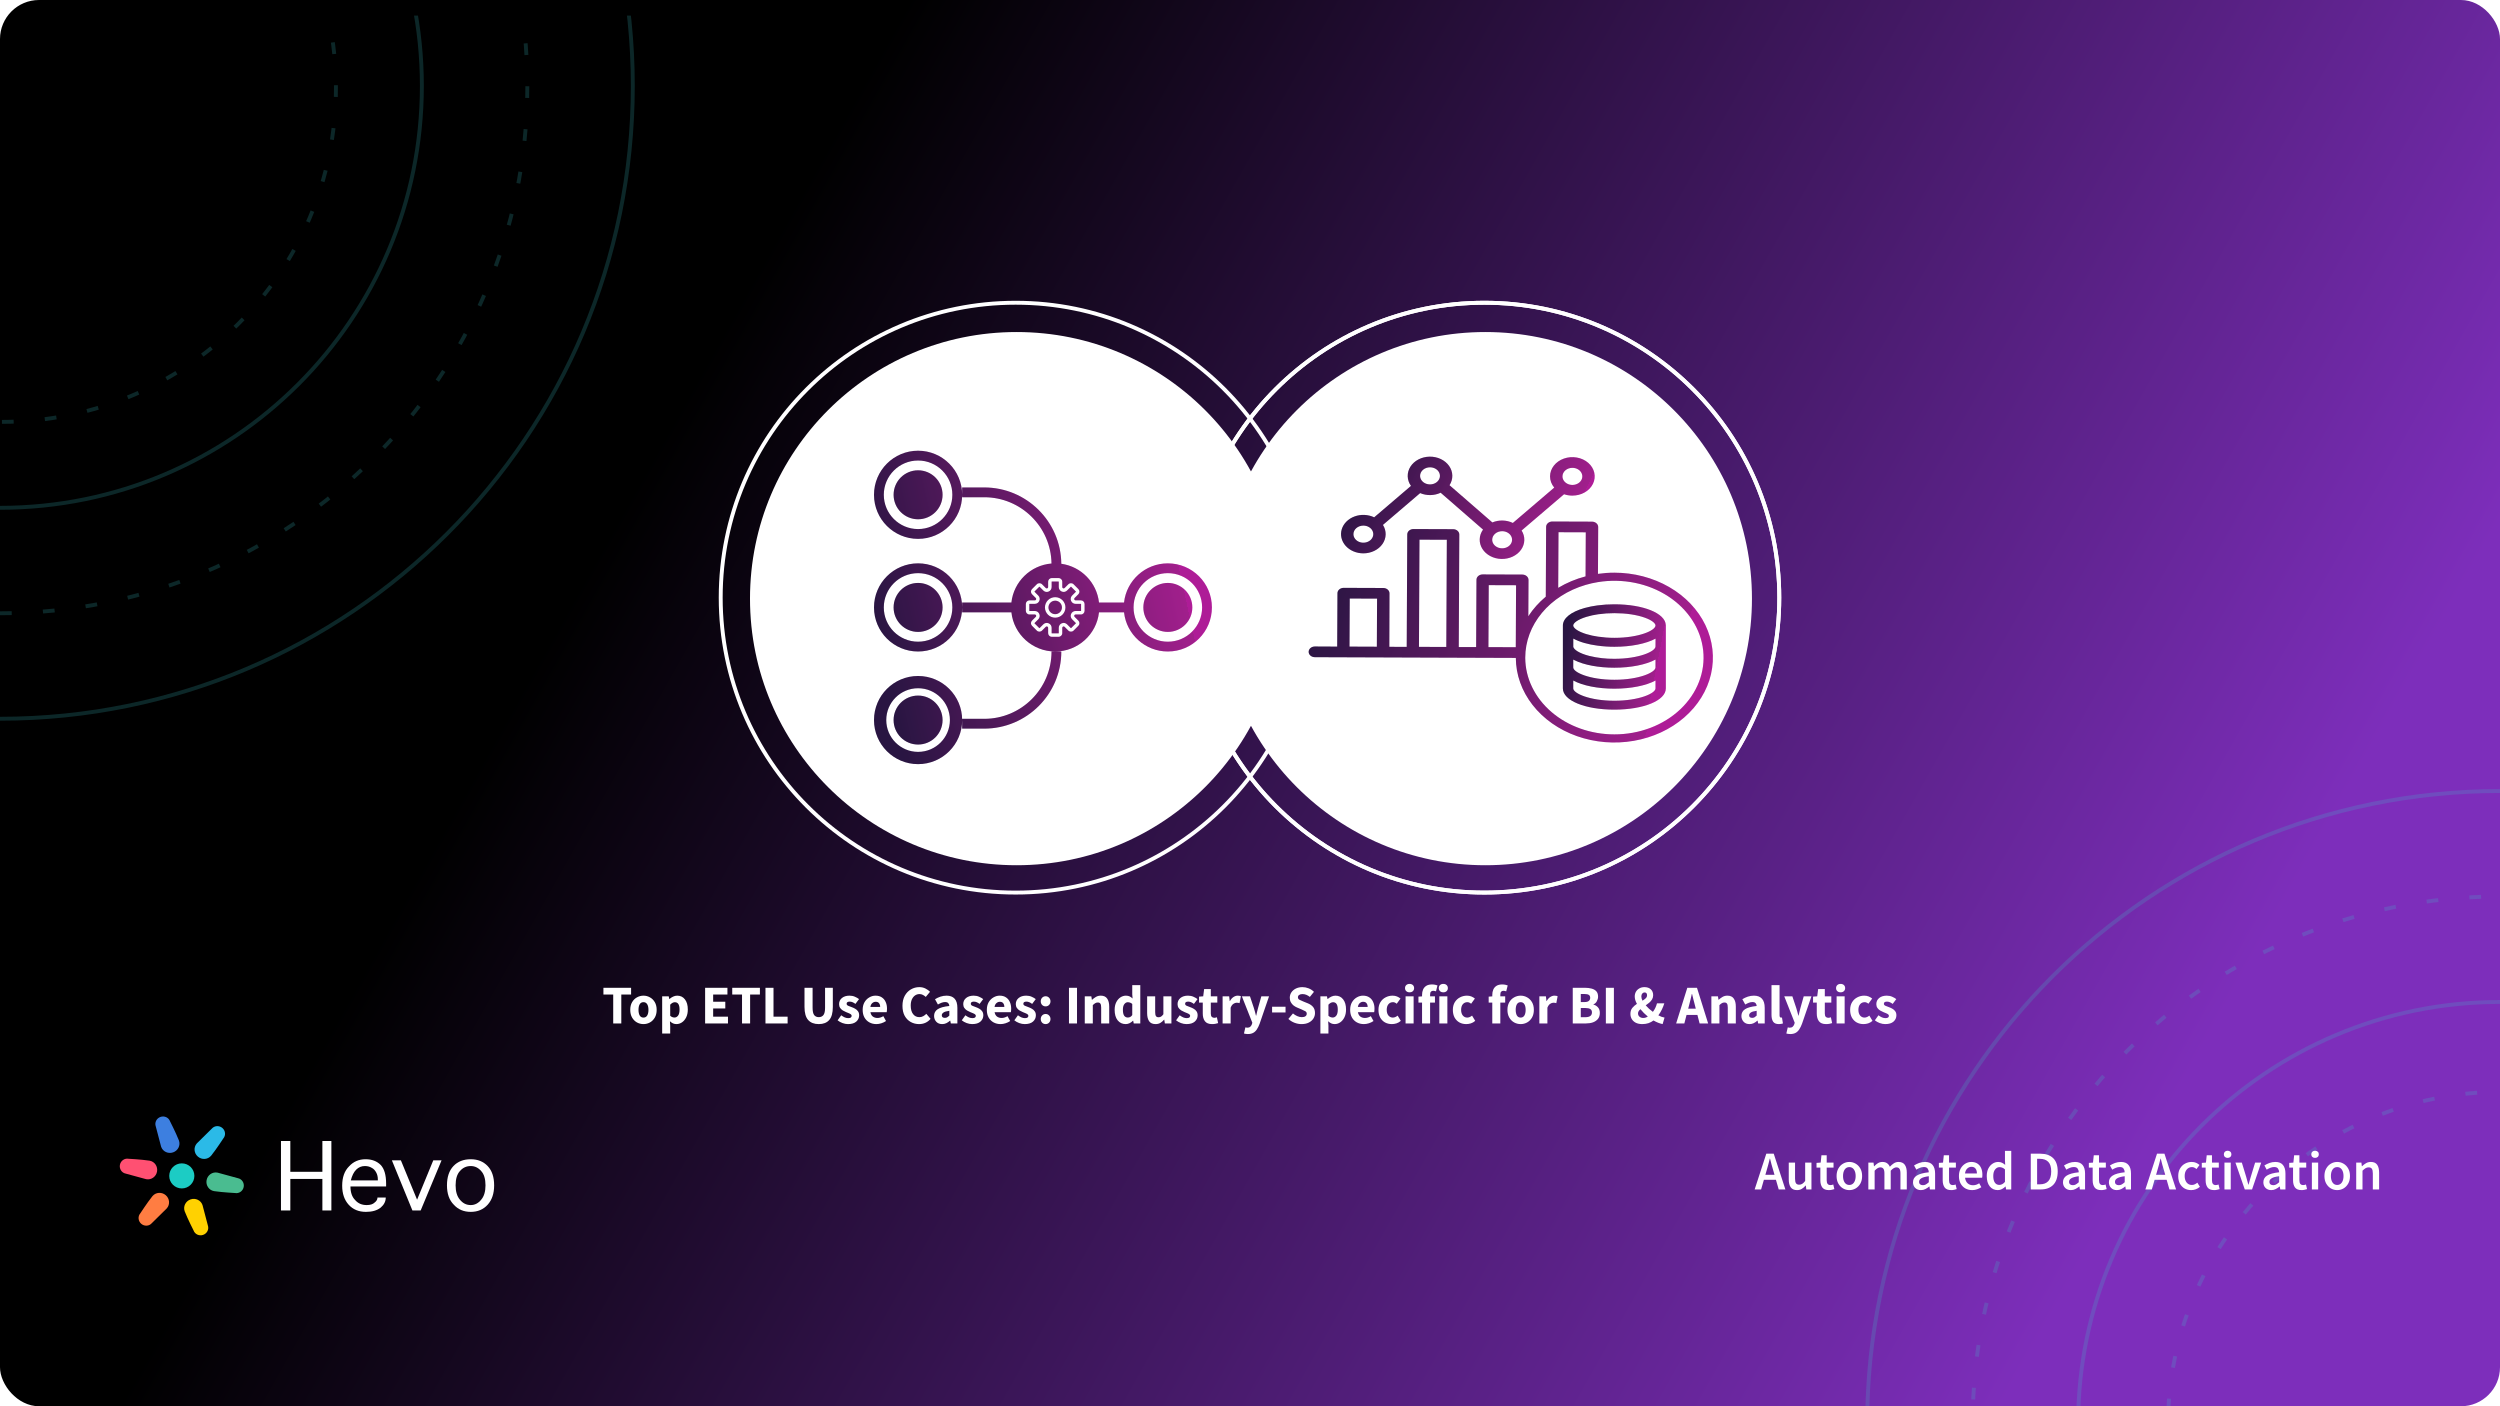 <?xml version="1.0"?>
<svg xmlns="http://www.w3.org/2000/svg" width="1280" height="720" viewBox="0 0 1280 720" fill="none">
<g clip-path="url(#clip0_5966_4173)">
<rect width="1280" height="720" rx="20" fill="white"/>
<rect width="1280" height="720" fill="url(#paint0_linear_5966_4173)"/>
<g clip-path="url(#clip1_5966_4173)" filter="url(#filter0_dd_5966_4173)">
<path opacity="0.2" d="M1280 1045C1458.94 1045 1604 899.94 1604 721C1604 542.06 1458.94 397 1280 397C1101.06 397 956 542.06 956 721C956 899.94 1101.06 1045 1280 1045Z" stroke="#40C3CB" stroke-width="2"/>
<path opacity="0.2" fill-rule="evenodd" clip-rule="evenodd" d="M1280 991C1429.12 991 1550 870.117 1550 721C1550 571.883 1429.12 451 1280 451C1130.88 451 1010 571.883 1010 721C1010 870.117 1130.88 991 1280 991Z" stroke="#40C3CB" stroke-width="2" stroke-dasharray="6 16"/>
<path opacity="0.2" d="M1280 937C1399.29 937 1496 840.294 1496 721C1496 601.706 1399.29 505 1280 505C1160.71 505 1064 601.706 1064 721C1064 840.294 1160.71 937 1280 937Z" stroke="#40C3CB" stroke-width="2"/>
<path opacity="0.2" fill-rule="evenodd" clip-rule="evenodd" d="M1281 893C1375.44 893 1452 816.441 1452 722C1452 627.559 1375.44 551 1281 551C1186.56 551 1110 627.559 1110 722C1110 816.441 1186.56 893 1281 893Z" stroke="#40C3CB" stroke-width="2" stroke-dasharray="6 16"/>
<path opacity="0.2" d="M0 360C178.94 360 324 214.94 324 36C324 -142.94 178.94 -288 0 -288C-178.94 -288 -324 -142.94 -324 36C-324 214.94 -178.94 360 0 360Z" stroke="#40C3CB" stroke-width="2"/>
<path opacity="0.2" fill-rule="evenodd" clip-rule="evenodd" d="M0 306C149.117 306 270 185.117 270 36C270 -113.117 149.117 -234 0 -234C-149.117 -234 -270 -113.117 -270 36C-270 185.117 -149.117 306 0 306Z" stroke="#40C3CB" stroke-width="2" stroke-dasharray="6 16"/>
<path opacity="0.2" d="M0 252C119.294 252 216 155.294 216 36C216 -83.293 119.294 -180 0 -180C-119.294 -180 -216 -83.293 -216 36C-216 155.294 -119.294 252 0 252Z" stroke="#40C3CB" stroke-width="2"/>
<path opacity="0.2" fill-rule="evenodd" clip-rule="evenodd" d="M1 208C95.441 208 172 131.441 172 37C172 -57.441 95.441 -134 1 -134C-93.441 -134 -170 -57.441 -170 37C-170 131.441 -93.441 208 1 208Z" stroke="#40C3CB" stroke-width="2" stroke-dasharray="6 16"/>
</g>
<path d="M904.514 599.256L903.87 601.496H908.546L907.902 599.256C907.603 598.285 907.314 597.287 907.034 596.26C906.772 595.233 906.511 594.216 906.25 593.208H906.138C905.895 594.235 905.634 595.261 905.354 596.288C905.092 597.296 904.812 598.285 904.514 599.256ZM898.381 609L904.346 590.688H908.154L914.118 609H910.702L909.274 604.044H903.114L901.686 609H898.381ZM920.073 609.336C918.599 609.336 917.525 608.86 916.853 607.908C916.181 606.956 915.845 605.612 915.845 603.876V595.252H919.065V603.456C919.065 604.595 919.233 605.397 919.569 605.864C919.905 606.331 920.447 606.564 921.193 606.564C921.791 606.564 922.313 606.415 922.761 606.116C923.228 605.817 923.723 605.332 924.245 604.66V595.252H927.465V609H924.833L924.581 606.984H924.497C923.9 607.693 923.247 608.263 922.537 608.692C921.828 609.121 921.007 609.336 920.073 609.336ZM936.388 609.336C934.801 609.336 933.672 608.879 933 607.964C932.347 607.031 932.02 605.827 932.02 604.352V597.8H930.06V595.392L932.188 595.252L932.58 591.5H935.268V595.252H938.768V597.8H935.268V604.352C935.268 605.957 935.912 606.76 937.2 606.76C937.443 606.76 937.695 606.732 937.956 606.676C938.217 606.601 938.441 606.527 938.628 606.452L939.188 608.832C938.815 608.963 938.385 609.075 937.9 609.168C937.433 609.28 936.929 609.336 936.388 609.336ZM946.852 609.336C945.713 609.336 944.649 609.056 943.66 608.496C942.67 607.917 941.868 607.096 941.252 606.032C940.636 604.949 940.328 603.652 940.328 602.14C940.328 600.609 940.636 599.312 941.252 598.248C941.868 597.165 942.67 596.344 943.66 595.784C944.649 595.205 945.713 594.916 946.852 594.916C948.009 594.916 949.082 595.205 950.072 595.784C951.061 596.344 951.864 597.165 952.48 598.248C953.096 599.312 953.404 600.609 953.404 602.14C953.404 603.652 953.096 604.949 952.48 606.032C951.864 607.096 951.061 607.917 950.072 608.496C949.082 609.056 948.009 609.336 946.852 609.336ZM946.852 606.704C947.86 606.704 948.653 606.284 949.232 605.444C949.81 604.604 950.1 603.503 950.1 602.14C950.1 600.759 949.81 599.648 949.232 598.808C948.653 597.968 947.86 597.548 946.852 597.548C945.844 597.548 945.05 597.968 944.472 598.808C943.912 599.648 943.632 600.759 943.632 602.14C943.632 603.503 943.912 604.604 944.472 605.444C945.05 606.284 945.844 606.704 946.852 606.704ZM956.591 609V595.252H959.251L959.475 597.128H959.587C960.166 596.512 960.791 595.989 961.463 595.56C962.154 595.131 962.928 594.916 963.787 594.916C964.795 594.916 965.598 595.14 966.195 595.588C966.811 596.017 967.278 596.615 967.595 597.38C968.248 596.671 968.93 596.083 969.639 595.616C970.367 595.149 971.16 594.916 972.019 594.916C973.475 594.916 974.548 595.392 975.239 596.344C975.93 597.296 976.275 598.64 976.275 600.376V609H973.027V600.796C973.027 599.657 972.85 598.855 972.495 598.388C972.159 597.921 971.636 597.688 970.927 597.688C970.068 597.688 969.107 598.257 968.043 599.396V609H964.823V600.796C964.823 599.657 964.646 598.855 964.291 598.388C963.955 597.921 963.423 597.688 962.695 597.688C961.836 597.688 960.875 598.257 959.811 599.396V609H956.591ZM983.521 609.336C982.326 609.336 981.346 608.963 980.581 608.216C979.834 607.469 979.461 606.499 979.461 605.304C979.461 603.829 980.105 602.691 981.393 601.888C982.681 601.067 984.734 600.507 987.553 600.208C987.534 599.48 987.338 598.855 986.965 598.332C986.61 597.791 985.966 597.52 985.033 597.52C984.361 597.52 983.698 597.651 983.045 597.912C982.41 598.173 981.785 598.491 981.169 598.864L979.993 596.708C980.758 596.223 981.617 595.803 982.569 595.448C983.539 595.093 984.566 594.916 985.649 594.916C987.366 594.916 988.645 595.429 989.485 596.456C990.343 597.464 990.773 598.929 990.773 600.852V609H988.113L987.889 607.488H987.777C987.161 608.011 986.498 608.449 985.789 608.804C985.098 609.159 984.342 609.336 983.521 609.336ZM984.557 606.816C985.117 606.816 985.621 606.685 986.069 606.424C986.535 606.144 987.03 605.771 987.553 605.304V602.224C985.686 602.467 984.389 602.831 983.661 603.316C982.933 603.783 982.569 604.361 982.569 605.052C982.569 605.668 982.755 606.116 983.129 606.396C983.502 606.676 983.978 606.816 984.557 606.816ZM999.033 609.336C997.446 609.336 996.317 608.879 995.645 607.964C994.991 607.031 994.665 605.827 994.665 604.352V597.8H992.705V595.392L994.833 595.252L995.225 591.5H997.913V595.252H1001.41V597.8H997.913V604.352C997.913 605.957 998.557 606.76 999.845 606.76C1000.09 606.76 1000.34 606.732 1000.6 606.676C1000.86 606.601 1001.09 606.527 1001.27 606.452L1001.83 608.832C1001.46 608.963 1001.03 609.075 1000.54 609.168C1000.08 609.28 999.574 609.336 999.033 609.336ZM1009.75 609.336C1008.48 609.336 1007.33 609.056 1006.3 608.496C1005.28 607.917 1004.47 607.096 1003.87 606.032C1003.27 604.949 1002.97 603.652 1002.97 602.14C1002.97 600.647 1003.27 599.359 1003.87 598.276C1004.48 597.193 1005.28 596.363 1006.25 595.784C1007.22 595.205 1008.24 594.916 1009.3 594.916C1010.55 594.916 1011.6 595.196 1012.44 595.756C1013.28 596.297 1013.91 597.063 1014.34 598.052C1014.77 599.023 1014.98 600.152 1014.98 601.44C1014.98 602.112 1014.94 602.635 1014.84 603.008H1006.11C1006.26 604.221 1006.7 605.164 1007.42 605.836C1008.15 606.508 1009.07 606.844 1010.17 606.844C1010.77 606.844 1011.32 606.76 1011.82 606.592C1012.34 606.405 1012.86 606.153 1013.36 605.836L1014.45 607.852C1013.8 608.281 1013.07 608.636 1012.27 608.916C1011.47 609.196 1010.63 609.336 1009.75 609.336ZM1006.08 600.824H1012.18C1012.18 599.76 1011.95 598.929 1011.48 598.332C1011.02 597.716 1010.32 597.408 1009.38 597.408C1008.58 597.408 1007.86 597.707 1007.23 598.304C1006.61 598.883 1006.23 599.723 1006.08 600.824ZM1022.88 609.336C1021.16 609.336 1019.79 608.701 1018.76 607.432C1017.73 606.163 1017.22 604.399 1017.22 602.14C1017.22 600.647 1017.49 599.359 1018.03 598.276C1018.59 597.193 1019.32 596.363 1020.22 595.784C1021.11 595.205 1022.05 594.916 1023.04 594.916C1023.83 594.916 1024.49 595.056 1025.03 595.336C1025.59 595.597 1026.13 595.961 1026.66 596.428L1026.54 594.216V589.232H1029.76V609H1027.1L1026.88 607.516H1026.77C1026.26 608.02 1025.68 608.449 1025 608.804C1024.33 609.159 1023.62 609.336 1022.88 609.336ZM1023.66 606.676C1024.69 606.676 1025.65 606.163 1026.54 605.136V598.724C1026.08 598.295 1025.61 597.996 1025.14 597.828C1024.68 597.66 1024.21 597.576 1023.74 597.576C1022.87 597.576 1022.11 597.977 1021.48 598.78C1020.86 599.564 1020.55 600.675 1020.55 602.112C1020.55 603.587 1020.82 604.716 1021.36 605.5C1021.9 606.284 1022.67 606.676 1023.66 606.676ZM1039.75 609V590.688H1044.65C1047.45 590.688 1049.63 591.444 1051.2 592.956C1052.77 594.468 1053.55 596.736 1053.55 599.76C1053.55 602.803 1052.78 605.108 1051.23 606.676C1049.68 608.225 1047.54 609 1044.82 609H1039.75ZM1043 606.368H1044.43C1046.27 606.368 1047.7 605.836 1048.71 604.772C1049.72 603.689 1050.22 602.019 1050.22 599.76C1050.22 597.52 1049.72 595.887 1048.71 594.86C1047.7 593.833 1046.27 593.32 1044.43 593.32H1043V606.368ZM1060.3 609.336C1059.11 609.336 1058.13 608.963 1057.36 608.216C1056.62 607.469 1056.24 606.499 1056.24 605.304C1056.24 603.829 1056.89 602.691 1058.17 601.888C1059.46 601.067 1061.52 600.507 1064.33 600.208C1064.32 599.48 1064.12 598.855 1063.75 598.332C1063.39 597.791 1062.75 597.52 1061.81 597.52C1061.14 597.52 1060.48 597.651 1059.83 597.912C1059.19 598.173 1058.57 598.491 1057.95 598.864L1056.77 596.708C1057.54 596.223 1058.4 595.803 1059.35 595.448C1060.32 595.093 1061.35 594.916 1062.43 594.916C1064.15 594.916 1065.43 595.429 1066.27 596.456C1067.12 597.464 1067.55 598.929 1067.55 600.852V609H1064.89L1064.67 607.488H1064.56C1063.94 608.011 1063.28 608.449 1062.57 608.804C1061.88 609.159 1061.12 609.336 1060.3 609.336ZM1061.34 606.816C1061.9 606.816 1062.4 606.685 1062.85 606.424C1063.32 606.144 1063.81 605.771 1064.33 605.304V602.224C1062.47 602.467 1061.17 602.831 1060.44 603.316C1059.71 603.783 1059.35 604.361 1059.35 605.052C1059.35 605.668 1059.54 606.116 1059.91 606.396C1060.28 606.676 1060.76 606.816 1061.34 606.816ZM1075.81 609.336C1074.23 609.336 1073.1 608.879 1072.43 607.964C1071.77 607.031 1071.45 605.827 1071.45 604.352V597.8H1069.49V595.392L1071.61 595.252L1072.01 591.5H1074.69V595.252H1078.19V597.8H1074.69V604.352C1074.69 605.957 1075.34 606.76 1076.63 606.76C1076.87 606.76 1077.12 606.732 1077.38 606.676C1077.64 606.601 1077.87 606.527 1078.05 606.452L1078.61 608.832C1078.24 608.963 1077.81 609.075 1077.33 609.168C1076.86 609.28 1076.36 609.336 1075.81 609.336ZM1083.82 609.336C1082.62 609.336 1081.64 608.963 1080.88 608.216C1080.13 607.469 1079.76 606.499 1079.76 605.304C1079.76 603.829 1080.4 602.691 1081.69 601.888C1082.98 601.067 1085.03 600.507 1087.85 600.208C1087.83 599.48 1087.63 598.855 1087.26 598.332C1086.91 597.791 1086.26 597.52 1085.33 597.52C1084.66 597.52 1083.99 597.651 1083.34 597.912C1082.71 598.173 1082.08 598.491 1081.47 598.864L1080.29 596.708C1081.05 596.223 1081.91 595.803 1082.87 595.448C1083.84 595.093 1084.86 594.916 1085.95 594.916C1087.66 594.916 1088.94 595.429 1089.78 596.456C1090.64 597.464 1091.07 598.929 1091.07 600.852V609H1088.41L1088.19 607.488H1088.07C1087.46 608.011 1086.79 608.449 1086.09 608.804C1085.39 609.159 1084.64 609.336 1083.82 609.336ZM1084.85 606.816C1085.41 606.816 1085.92 606.685 1086.37 606.424C1086.83 606.144 1087.33 605.771 1087.85 605.304V602.224C1085.98 602.467 1084.69 602.831 1083.96 603.316C1083.23 603.783 1082.87 604.361 1082.87 605.052C1082.87 605.668 1083.05 606.116 1083.43 606.396C1083.8 606.676 1084.27 606.816 1084.85 606.816ZM1104.56 599.256L1103.92 601.496H1108.59L1107.95 599.256C1107.65 598.285 1107.36 597.287 1107.08 596.26C1106.82 595.233 1106.56 594.216 1106.3 593.208H1106.18C1105.94 594.235 1105.68 595.261 1105.4 596.288C1105.14 597.296 1104.86 598.285 1104.56 599.256ZM1098.43 609L1104.39 590.688H1108.2L1114.16 609H1110.75L1109.32 604.044H1103.16L1101.73 609H1098.43ZM1121.88 609.336C1120.63 609.336 1119.5 609.056 1118.49 608.496C1117.5 607.917 1116.71 607.096 1116.11 606.032C1115.53 604.949 1115.25 603.652 1115.25 602.14C1115.25 600.609 1115.56 599.312 1116.2 598.248C1116.83 597.165 1117.67 596.344 1118.72 595.784C1119.78 595.205 1120.92 594.916 1122.13 594.916C1123.01 594.916 1123.78 595.065 1124.43 595.364C1125.08 595.663 1125.66 596.027 1126.17 596.456L1124.6 598.556C1124.24 598.239 1123.88 597.996 1123.51 597.828C1123.13 597.641 1122.73 597.548 1122.3 597.548C1121.2 597.548 1120.29 597.968 1119.59 598.808C1118.89 599.648 1118.55 600.759 1118.55 602.14C1118.55 603.503 1118.89 604.604 1119.56 605.444C1120.25 606.284 1121.13 606.704 1122.22 606.704C1122.76 606.704 1123.26 606.592 1123.73 606.368C1124.21 606.125 1124.65 605.845 1125.05 605.528L1126.36 607.656C1125.73 608.216 1125.02 608.636 1124.23 608.916C1123.45 609.196 1122.67 609.336 1121.88 609.336ZM1133.65 609.336C1132.06 609.336 1130.93 608.879 1130.26 607.964C1129.6 607.031 1129.28 605.827 1129.28 604.352V597.8H1127.32V595.392L1129.45 595.252L1129.84 591.5H1132.53V595.252H1136.03V597.8H1132.53V604.352C1132.53 605.957 1133.17 606.76 1134.46 606.76C1134.7 606.76 1134.95 606.732 1135.21 606.676C1135.48 606.601 1135.7 606.527 1135.89 606.452L1136.45 608.832C1136.07 608.963 1135.64 609.075 1135.16 609.168C1134.69 609.28 1134.19 609.336 1133.65 609.336ZM1138.92 609V595.252H1142.14V609H1138.92ZM1140.54 592.844C1139.96 592.844 1139.5 592.676 1139.14 592.34C1138.79 592.004 1138.61 591.556 1138.61 590.996C1138.61 590.455 1138.79 590.016 1139.14 589.68C1139.5 589.344 1139.96 589.176 1140.54 589.176C1141.12 589.176 1141.59 589.344 1141.94 589.68C1142.3 590.016 1142.48 590.455 1142.48 590.996C1142.48 591.556 1142.3 592.004 1141.94 592.34C1141.59 592.676 1141.12 592.844 1140.54 592.844ZM1149.33 609L1144.54 595.252H1147.82L1150 602.392C1150.19 603.064 1150.37 603.745 1150.56 604.436C1150.76 605.127 1150.96 605.827 1151.15 606.536H1151.26C1151.46 605.827 1151.66 605.127 1151.85 604.436C1152.05 603.745 1152.25 603.064 1152.44 602.392L1154.62 595.252H1157.73L1153.05 609H1149.33ZM1162.9 609.336C1161.7 609.336 1160.72 608.963 1159.96 608.216C1159.21 607.469 1158.84 606.499 1158.84 605.304C1158.84 603.829 1159.48 602.691 1160.77 601.888C1162.06 601.067 1164.11 600.507 1166.93 600.208C1166.91 599.48 1166.71 598.855 1166.34 598.332C1165.98 597.791 1165.34 597.52 1164.41 597.52C1163.74 597.52 1163.07 597.651 1162.42 597.912C1161.78 598.173 1161.16 598.491 1160.54 598.864L1159.37 596.708C1160.13 596.223 1160.99 595.803 1161.94 595.448C1162.91 595.093 1163.94 594.916 1165.02 594.916C1166.74 594.916 1168.02 595.429 1168.86 596.456C1169.72 597.464 1170.15 598.929 1170.15 600.852V609H1167.49L1167.26 607.488H1167.15C1166.54 608.011 1165.87 608.449 1165.16 608.804C1164.47 609.159 1163.72 609.336 1162.9 609.336ZM1163.93 606.816C1164.49 606.816 1165 606.685 1165.44 606.424C1165.91 606.144 1166.4 605.771 1166.93 605.304V602.224C1165.06 602.467 1163.76 602.831 1163.04 603.316C1162.31 603.783 1161.94 604.361 1161.94 605.052C1161.94 605.668 1162.13 606.116 1162.5 606.396C1162.88 606.676 1163.35 606.816 1163.93 606.816ZM1178.41 609.336C1176.82 609.336 1175.69 608.879 1175.02 607.964C1174.37 607.031 1174.04 605.827 1174.04 604.352V597.8H1172.08V595.392L1174.21 595.252L1174.6 591.5H1177.29V595.252H1180.79V597.8H1177.29V604.352C1177.29 605.957 1177.93 606.76 1179.22 606.76C1179.46 606.76 1179.71 606.732 1179.98 606.676C1180.24 606.601 1180.46 606.527 1180.65 606.452L1181.21 608.832C1180.83 608.963 1180.4 609.075 1179.92 609.168C1179.45 609.28 1178.95 609.336 1178.41 609.336ZM1183.68 609V595.252H1186.9V609H1183.68ZM1185.3 592.844C1184.73 592.844 1184.26 592.676 1183.9 592.34C1183.55 592.004 1183.37 591.556 1183.37 590.996C1183.37 590.455 1183.55 590.016 1183.9 589.68C1184.26 589.344 1184.73 589.176 1185.3 589.176C1185.88 589.176 1186.35 589.344 1186.7 589.68C1187.06 590.016 1187.24 590.455 1187.24 590.996C1187.24 591.556 1187.06 592.004 1186.7 592.34C1186.35 592.676 1185.88 592.844 1185.3 592.844ZM1196.64 609.336C1195.5 609.336 1194.43 609.056 1193.44 608.496C1192.46 607.917 1191.65 607.096 1191.04 606.032C1190.42 604.949 1190.11 603.652 1190.11 602.14C1190.11 600.609 1190.42 599.312 1191.04 598.248C1191.65 597.165 1192.46 596.344 1193.44 595.784C1194.43 595.205 1195.5 594.916 1196.64 594.916C1197.79 594.916 1198.87 595.205 1199.86 595.784C1200.85 596.344 1201.65 597.165 1202.26 598.248C1202.88 599.312 1203.19 600.609 1203.19 602.14C1203.19 603.652 1202.88 604.949 1202.26 606.032C1201.65 607.096 1200.85 607.917 1199.86 608.496C1198.87 609.056 1197.79 609.336 1196.64 609.336ZM1196.64 606.704C1197.64 606.704 1198.44 606.284 1199.02 605.444C1199.6 604.604 1199.88 603.503 1199.88 602.14C1199.88 600.759 1199.6 599.648 1199.02 598.808C1198.44 597.968 1197.64 597.548 1196.64 597.548C1195.63 597.548 1194.84 597.968 1194.26 598.808C1193.7 599.648 1193.42 600.759 1193.42 602.14C1193.42 603.503 1193.7 604.604 1194.26 605.444C1194.84 606.284 1195.63 606.704 1196.64 606.704ZM1206.38 609V595.252H1209.04L1209.26 597.1H1209.37C1209.99 596.503 1210.66 595.989 1211.39 595.56C1212.12 595.131 1212.95 594.916 1213.88 594.916C1215.35 594.916 1216.43 595.392 1217.1 596.344C1217.77 597.296 1218.11 598.64 1218.11 600.376V609H1214.89V600.796C1214.89 599.657 1214.72 598.855 1214.38 598.388C1214.05 597.921 1213.5 597.688 1212.73 597.688C1212.13 597.688 1211.6 597.837 1211.14 598.136C1210.69 598.416 1210.17 598.836 1209.6 599.396V609H1206.38Z" fill="white"/>
<path d="M165.058 619.747V603.614H148.649V619.747H143.855V584.18H148.649V599.947H165.058V584.18H169.667V619.747H165.058Z" fill="white"/>
<path d="M193.266 613.147H197.506C197.506 615.102 196.646 616.814 194.925 618.28C193.081 619.747 190.562 620.48 187.366 620.48C183.679 620.48 180.729 619.258 178.516 616.814C176.304 614.369 175.198 611.13 175.198 607.097C175.198 602.819 176.365 599.519 178.701 597.197C180.913 594.752 183.74 593.53 187.182 593.53C190.377 593.53 192.958 594.508 194.925 596.464C196.769 598.419 197.69 601.597 197.69 605.997V607.464H179.438C179.438 610.519 180.237 612.841 181.835 614.43C183.31 616.141 185.276 616.997 187.735 616.997C189.578 616.997 190.93 616.569 191.791 615.714C192.774 614.98 193.266 614.125 193.266 613.147ZM179.623 604.347H193.45V603.797C193.45 602.575 193.204 601.475 192.713 600.497C192.098 599.275 191.299 598.419 190.316 597.93C189.332 597.319 188.165 597.014 186.813 597.014C185.092 597.014 183.617 597.625 182.388 598.847C181.159 600.069 180.237 601.902 179.623 604.347Z" fill="white"/>
<path d="M221.842 594.08H226.083L215.39 619.747H211.149L200.64 594.08H205.249L213.546 614.247L221.842 594.08Z" fill="white"/>
<path d="M241.016 620.48C237.452 620.48 234.564 619.258 232.351 616.814C230.016 614.491 228.848 611.191 228.848 606.914C228.848 602.636 229.955 599.336 232.167 597.014C234.379 594.691 237.329 593.53 241.016 593.53C244.581 593.53 247.469 594.691 249.682 597.014C251.894 599.336 253 602.636 253 606.914C253 611.069 251.894 614.369 249.682 616.814C247.469 619.258 244.581 620.48 241.016 620.48ZM241.016 616.997C243.106 616.997 244.888 616.08 246.363 614.247C247.838 612.536 248.576 610.091 248.576 606.914C248.576 603.614 247.838 601.169 246.363 599.58C244.888 597.869 243.106 597.014 241.016 597.014C238.804 597.014 236.96 597.869 235.485 599.58C234.011 601.169 233.273 603.614 233.273 606.914C233.273 610.091 234.011 612.536 235.485 614.247C236.96 616.08 238.804 616.997 241.016 616.997Z" fill="white"/>
<path d="M99.525 602.06C99.525 605.605 96.642 608.48 93.086 608.48C89.531 608.48 86.648 605.605 86.648 602.06C86.648 598.514 89.531 595.64 93.086 595.64C96.642 595.64 99.525 598.514 99.525 602.06Z" fill="#1CCCC4"/>
<path d="M91.508 583.681C90.001 579.86 87.074 574.14 87.074 574.14C86.384 572.176 84.186 571.157 82.163 571.865C80.141 572.572 79.061 574.738 79.751 576.702L82.423 586.86L82.517 587.182C83.376 589.626 86.112 590.894 88.628 590.014C91.145 589.133 92.489 586.438 91.631 583.994C91.631 583.994 91.556 583.803 91.508 583.681Z" fill="#3D7FE0"/>
<path d="M94.665 620.438C96.172 624.259 99.099 629.979 99.099 629.979C99.789 631.943 101.987 632.962 104.01 632.254C106.032 631.547 107.112 629.381 106.422 627.417L103.75 617.259L103.656 616.937C102.797 614.493 100.061 613.225 97.545 614.106C95.028 614.986 93.684 617.681 94.542 620.126C94.542 620.126 94.617 620.316 94.665 620.438Z" fill="#FFD101"/>
<path d="M108.26 591.508C110.825 588.296 114.329 582.908 114.329 582.908C115.69 581.33 115.476 578.923 113.85 577.53C112.225 576.138 109.804 576.288 108.443 577.865L100.956 585.252L100.724 585.494C99.03 587.458 99.297 590.454 101.32 592.187C103.343 593.92 106.356 593.733 108.05 591.77C108.05 591.77 108.178 591.61 108.26 591.508Z" fill="#2BBAE7"/>
<path d="M77.914 612.612C75.349 615.824 71.844 621.212 71.844 621.212C70.483 622.789 70.697 625.197 72.323 626.59C73.949 627.982 76.37 627.832 77.731 626.254L85.217 618.868L85.449 618.625C87.143 616.662 86.876 613.666 84.853 611.933C82.83 610.2 79.817 610.387 78.124 612.35C78.124 612.35 77.996 612.509 77.914 612.612Z" fill="#FF7D42"/>
<path d="M109.838 609.886C113.91 610.495 120.342 610.828 120.342 610.828C122.393 611.214 124.377 609.825 124.773 607.725C125.17 605.625 123.829 603.609 121.778 603.223L111.62 600.451L111.293 600.372C108.741 599.891 106.272 601.62 105.778 604.233C105.285 606.847 106.953 609.355 109.505 609.836C109.505 609.836 109.708 609.867 109.838 609.886Z" fill="#4ABC90"/>
<path d="M76.335 594.234C72.263 593.625 65.831 593.292 65.831 593.292C63.78 592.906 61.796 594.295 61.4 596.395C61.003 598.495 62.344 600.51 64.395 600.897L74.553 603.669L74.88 603.748C77.432 604.229 79.901 602.5 80.395 599.887C80.888 597.273 79.22 594.765 76.668 594.284C76.668 594.284 76.465 594.253 76.335 594.234Z" fill="#FF5072"/>
<path d="M313.964 524V509.216H308.952V505.744H323.12V509.216H318.108V524H313.964ZM329.462 524.336C328.286 524.336 327.175 524.056 326.13 523.496C325.103 522.917 324.272 522.087 323.638 521.004C323.003 519.903 322.686 518.587 322.686 517.056C322.686 515.507 323.003 514.191 323.638 513.108C324.272 512.025 325.103 511.204 326.13 510.644C327.175 510.065 328.286 509.776 329.462 509.776C330.638 509.776 331.739 510.065 332.766 510.644C333.792 511.204 334.623 512.025 335.258 513.108C335.892 514.191 336.21 515.507 336.21 517.056C336.21 518.587 335.892 519.903 335.258 521.004C334.623 522.087 333.792 522.917 332.766 523.496C331.739 524.056 330.638 524.336 329.462 524.336ZM329.462 521.004C330.302 521.004 330.936 520.649 331.366 519.94C331.795 519.212 332.01 518.251 332.01 517.056C332.01 515.843 331.795 514.881 331.366 514.172C330.936 513.463 330.302 513.108 329.462 513.108C328.603 513.108 327.959 513.463 327.53 514.172C327.119 514.881 326.914 515.843 326.914 517.056C326.914 518.251 327.119 519.212 327.53 519.94C327.959 520.649 328.603 521.004 329.462 521.004ZM339.029 529.152V510.112H342.389L342.669 511.484H342.781C343.322 510.999 343.929 510.597 344.601 510.28C345.292 509.944 346.001 509.776 346.729 509.776C348.409 509.776 349.734 510.42 350.705 511.708C351.676 512.977 352.161 514.685 352.161 516.832C352.161 518.419 351.881 519.772 351.321 520.892C350.761 522.012 350.033 522.871 349.137 523.468C348.26 524.047 347.317 524.336 346.309 524.336C345.712 524.336 345.133 524.215 344.573 523.972C344.013 523.711 343.49 523.347 343.005 522.88L343.145 525.092V529.152H339.029ZM345.357 520.976C346.066 520.976 346.673 520.649 347.177 519.996C347.681 519.343 347.933 518.307 347.933 516.888C347.933 514.387 347.13 513.136 345.525 513.136C344.722 513.136 343.929 513.556 343.145 514.396V520.08C343.518 520.416 343.892 520.649 344.265 520.78C344.638 520.911 345.002 520.976 345.357 520.976ZM361.021 524V505.744H372.445V509.216H365.137V512.884H371.353V516.328H365.137V520.528H372.725V524H361.021ZM379.917 524V509.216H374.905V505.744H389.073V509.216H384.061V524H379.917ZM391.92 524V505.744H396.036V520.528H403.26V524H391.92ZM419.213 524.336C416.843 524.336 415.032 523.636 413.781 522.236C412.531 520.836 411.905 518.605 411.905 515.544V505.744H416.049V515.964C416.049 517.756 416.32 519.007 416.861 519.716C417.403 520.425 418.187 520.78 419.213 520.78C420.24 520.78 421.033 520.425 421.593 519.716C422.153 519.007 422.433 517.756 422.433 515.964V505.744H426.409V515.544C426.409 518.605 425.793 520.836 424.561 522.236C423.348 523.636 421.565 524.336 419.213 524.336ZM434.172 524.336C433.257 524.336 432.314 524.159 431.344 523.804C430.392 523.449 429.561 522.983 428.852 522.404L430.7 519.828C431.334 520.295 431.941 520.659 432.52 520.92C433.117 521.163 433.705 521.284 434.284 521.284C434.9 521.284 435.348 521.181 435.628 520.976C435.908 520.752 436.048 520.463 436.048 520.108C436.048 519.791 435.908 519.529 435.628 519.324C435.366 519.119 435.021 518.932 434.592 518.764C434.162 518.577 433.705 518.391 433.22 518.204C432.66 517.98 432.1 517.7 431.54 517.364C430.998 517.028 430.541 516.599 430.168 516.076C429.794 515.535 429.608 514.881 429.608 514.116C429.608 512.828 430.093 511.783 431.064 510.98C432.053 510.177 433.341 509.776 434.928 509.776C435.992 509.776 436.925 509.963 437.728 510.336C438.549 510.691 439.249 511.092 439.828 511.54L437.98 514.004C437.494 513.631 437.009 513.341 436.524 513.136C436.038 512.931 435.553 512.828 435.068 512.828C434.004 512.828 433.472 513.192 433.472 513.92C433.472 514.368 433.733 514.713 434.256 514.956C434.797 515.18 435.422 515.423 436.132 515.684C436.729 515.889 437.308 516.16 437.868 516.496C438.446 516.813 438.922 517.243 439.296 517.784C439.688 518.307 439.884 518.997 439.884 519.856C439.884 521.107 439.398 522.171 438.428 523.048C437.457 523.907 436.038 524.336 434.172 524.336ZM448.714 524.336C447.388 524.336 446.194 524.047 445.13 523.468C444.066 522.889 443.226 522.059 442.61 520.976C441.994 519.893 441.686 518.587 441.686 517.056C441.686 515.544 441.994 514.247 442.61 513.164C443.244 512.081 444.066 511.251 445.074 510.672C446.082 510.075 447.136 509.776 448.238 509.776C449.563 509.776 450.655 510.075 451.514 510.672C452.391 511.251 453.044 512.044 453.474 513.052C453.922 514.041 454.146 515.171 454.146 516.44C454.146 516.795 454.127 517.149 454.09 517.504C454.052 517.84 454.015 518.092 453.978 518.26H445.662C445.848 519.268 446.268 520.015 446.922 520.5C447.575 520.967 448.359 521.2 449.274 521.2C450.263 521.2 451.262 520.892 452.27 520.276L453.642 522.768C452.932 523.253 452.139 523.636 451.262 523.916C450.384 524.196 449.535 524.336 448.714 524.336ZM445.634 515.544H450.646C450.646 514.779 450.459 514.153 450.086 513.668C449.731 513.164 449.143 512.912 448.322 512.912C447.687 512.912 447.118 513.136 446.614 513.584C446.11 514.013 445.783 514.667 445.634 515.544ZM470.547 524.336C469.017 524.336 467.607 523.981 466.319 523.272C465.031 522.563 463.995 521.517 463.211 520.136C462.446 518.736 462.063 517.019 462.063 514.984C462.063 512.968 462.455 511.251 463.239 509.832C464.042 508.395 465.097 507.303 466.403 506.556C467.729 505.791 469.157 505.408 470.687 505.408C471.863 505.408 472.918 505.651 473.851 506.136C474.785 506.603 475.559 507.153 476.175 507.788L473.991 510.42C473.525 509.991 473.03 509.645 472.507 509.384C472.003 509.104 471.425 508.964 470.771 508.964C469.95 508.964 469.194 509.197 468.503 509.664C467.831 510.131 467.29 510.803 466.879 511.68C466.487 512.557 466.291 513.612 466.291 514.844C466.291 516.711 466.693 518.167 467.495 519.212C468.298 520.257 469.371 520.78 470.715 520.78C471.462 520.78 472.125 520.612 472.703 520.276C473.301 519.94 473.823 519.539 474.271 519.072L476.455 521.648C474.925 523.44 472.955 524.336 470.547 524.336ZM482.392 524.336C481.123 524.336 480.115 523.935 479.368 523.132C478.622 522.311 478.248 521.312 478.248 520.136C478.248 518.68 478.864 517.541 480.096 516.72C481.328 515.899 483.316 515.348 486.06 515.068C486.023 514.452 485.836 513.967 485.5 513.612C485.183 513.239 484.642 513.052 483.876 513.052C483.298 513.052 482.71 513.164 482.112 513.388C481.515 513.612 480.88 513.92 480.208 514.312L478.724 511.596C479.602 511.055 480.535 510.616 481.524 510.28C482.532 509.944 483.578 509.776 484.66 509.776C486.434 509.776 487.796 510.289 488.748 511.316C489.7 512.343 490.176 513.92 490.176 516.048V524H486.816L486.536 522.572H486.424C485.846 523.095 485.22 523.524 484.548 523.86C483.895 524.177 483.176 524.336 482.392 524.336ZM483.792 521.144C484.259 521.144 484.66 521.041 484.996 520.836C485.351 520.612 485.706 520.323 486.06 519.968V517.532C484.604 517.719 483.596 518.017 483.036 518.428C482.476 518.82 482.196 519.287 482.196 519.828C482.196 520.276 482.336 520.612 482.616 520.836C482.915 521.041 483.307 521.144 483.792 521.144ZM497.746 524.336C496.831 524.336 495.889 524.159 494.918 523.804C493.966 523.449 493.135 522.983 492.426 522.404L494.274 519.828C494.909 520.295 495.515 520.659 496.094 520.92C496.691 521.163 497.279 521.284 497.858 521.284C498.474 521.284 498.922 521.181 499.202 520.976C499.482 520.752 499.622 520.463 499.622 520.108C499.622 519.791 499.482 519.529 499.202 519.324C498.941 519.119 498.595 518.932 498.166 518.764C497.737 518.577 497.279 518.391 496.794 518.204C496.234 517.98 495.674 517.7 495.114 517.364C494.573 517.028 494.115 516.599 493.742 516.076C493.369 515.535 493.182 514.881 493.182 514.116C493.182 512.828 493.667 511.783 494.638 510.98C495.627 510.177 496.915 509.776 498.502 509.776C499.566 509.776 500.499 509.963 501.302 510.336C502.123 510.691 502.823 511.092 503.402 511.54L501.554 514.004C501.069 513.631 500.583 513.341 500.098 513.136C499.613 512.931 499.127 512.828 498.642 512.828C497.578 512.828 497.046 513.192 497.046 513.92C497.046 514.368 497.307 514.713 497.83 514.956C498.371 515.18 498.997 515.423 499.706 515.684C500.303 515.889 500.882 516.16 501.442 516.496C502.021 516.813 502.497 517.243 502.87 517.784C503.262 518.307 503.458 518.997 503.458 519.856C503.458 521.107 502.973 522.171 502.002 523.048C501.031 523.907 499.613 524.336 497.746 524.336ZM512.288 524.336C510.963 524.336 509.768 524.047 508.704 523.468C507.64 522.889 506.8 522.059 506.184 520.976C505.568 519.893 505.26 518.587 505.26 517.056C505.26 515.544 505.568 514.247 506.184 513.164C506.819 512.081 507.64 511.251 508.648 510.672C509.656 510.075 510.711 509.776 511.812 509.776C513.137 509.776 514.229 510.075 515.088 510.672C515.965 511.251 516.619 512.044 517.048 513.052C517.496 514.041 517.72 515.171 517.72 516.44C517.72 516.795 517.701 517.149 517.664 517.504C517.627 517.84 517.589 518.092 517.552 518.26H509.236C509.423 519.268 509.843 520.015 510.496 520.5C511.149 520.967 511.933 521.2 512.848 521.2C513.837 521.2 514.836 520.892 515.844 520.276L517.216 522.768C516.507 523.253 515.713 523.636 514.836 523.916C513.959 524.196 513.109 524.336 512.288 524.336ZM509.208 515.544H514.22C514.22 514.779 514.033 514.153 513.66 513.668C513.305 513.164 512.717 512.912 511.896 512.912C511.261 512.912 510.692 513.136 510.188 513.584C509.684 514.013 509.357 514.667 509.208 515.544ZM524.652 524.336C523.737 524.336 522.795 524.159 521.824 523.804C520.872 523.449 520.041 522.983 519.332 522.404L521.18 519.828C521.815 520.295 522.421 520.659 523 520.92C523.597 521.163 524.185 521.284 524.764 521.284C525.38 521.284 525.828 521.181 526.108 520.976C526.388 520.752 526.528 520.463 526.528 520.108C526.528 519.791 526.388 519.529 526.108 519.324C525.847 519.119 525.501 518.932 525.072 518.764C524.643 518.577 524.185 518.391 523.7 518.204C523.14 517.98 522.58 517.7 522.02 517.364C521.479 517.028 521.021 516.599 520.648 516.076C520.275 515.535 520.088 514.881 520.088 514.116C520.088 512.828 520.573 511.783 521.544 510.98C522.533 510.177 523.821 509.776 525.408 509.776C526.472 509.776 527.405 509.963 528.208 510.336C529.029 510.691 529.729 511.092 530.308 511.54L528.46 514.004C527.975 513.631 527.489 513.341 527.004 513.136C526.519 512.931 526.033 512.828 525.548 512.828C524.484 512.828 523.952 513.192 523.952 513.92C523.952 514.368 524.213 514.713 524.736 514.956C525.277 515.18 525.903 515.423 526.612 515.684C527.209 515.889 527.788 516.16 528.348 516.496C528.927 516.813 529.403 517.243 529.776 517.784C530.168 518.307 530.364 518.997 530.364 519.856C530.364 521.107 529.879 522.171 528.908 523.048C527.937 523.907 526.519 524.336 524.652 524.336ZM535.358 515.264C534.649 515.264 534.052 515.021 533.566 514.536C533.1 514.032 532.866 513.416 532.866 512.688C532.866 511.941 533.1 511.325 533.566 510.84C534.052 510.336 534.649 510.084 535.358 510.084C536.068 510.084 536.656 510.336 537.122 510.84C537.608 511.325 537.85 511.941 537.85 512.688C537.85 513.416 537.608 514.032 537.122 514.536C536.656 515.021 536.068 515.264 535.358 515.264ZM535.358 524.336C534.649 524.336 534.052 524.093 533.566 523.608C533.1 523.104 532.866 522.488 532.866 521.76C532.866 521.013 533.1 520.397 533.566 519.912C534.052 519.408 534.649 519.156 535.358 519.156C536.068 519.156 536.656 519.408 537.122 519.912C537.608 520.397 537.85 521.013 537.85 521.76C537.85 522.488 537.608 523.104 537.122 523.608C536.656 524.093 536.068 524.336 535.358 524.336ZM547.314 524V505.744H551.43V524H547.314ZM555.4 524V510.112H558.76L559.04 511.876H559.152C559.749 511.316 560.403 510.831 561.112 510.42C561.84 509.991 562.671 509.776 563.604 509.776C565.116 509.776 566.208 510.28 566.88 511.288C567.571 512.277 567.916 513.64 567.916 515.376V524H563.8V515.908C563.8 514.9 563.66 514.209 563.38 513.836C563.119 513.463 562.689 513.276 562.092 513.276C561.569 513.276 561.121 513.397 560.748 513.64C560.375 513.864 559.964 514.191 559.516 514.62V524H555.4ZM576.38 524.336C574.662 524.336 573.281 523.692 572.236 522.404C571.209 521.097 570.696 519.315 570.696 517.056C570.696 515.544 570.966 514.247 571.508 513.164C572.068 512.063 572.786 511.223 573.664 510.644C574.56 510.065 575.493 509.776 576.464 509.776C577.229 509.776 577.873 509.907 578.396 510.168C578.918 510.429 579.413 510.784 579.88 511.232L579.712 509.104V504.372H583.828V524H580.468L580.188 522.628H580.076C579.59 523.113 579.021 523.524 578.368 523.86C577.714 524.177 577.052 524.336 576.38 524.336ZM577.444 520.976C577.892 520.976 578.293 520.883 578.648 520.696C579.021 520.509 579.376 520.183 579.712 519.716V514.032C579.357 513.696 578.974 513.463 578.564 513.332C578.172 513.201 577.789 513.136 577.416 513.136C576.762 513.136 576.184 513.453 575.68 514.088C575.176 514.704 574.924 515.675 574.924 517C574.924 518.363 575.138 519.371 575.568 520.024C576.016 520.659 576.641 520.976 577.444 520.976ZM591.646 524.336C590.134 524.336 589.033 523.841 588.342 522.852C587.67 521.844 587.334 520.472 587.334 518.736V510.112H591.45V518.204C591.45 519.193 591.59 519.884 591.87 520.276C592.15 520.649 592.589 520.836 593.186 520.836C593.709 520.836 594.148 520.715 594.502 520.472C594.857 520.229 595.24 519.837 595.65 519.296V510.112H599.766V524H596.406L596.098 522.068H596.014C595.436 522.759 594.801 523.309 594.11 523.72C593.42 524.131 592.598 524.336 591.646 524.336ZM607.476 524.336C606.562 524.336 605.619 524.159 604.648 523.804C603.696 523.449 602.866 522.983 602.156 522.404L604.004 519.828C604.639 520.295 605.246 520.659 605.824 520.92C606.422 521.163 607.01 521.284 607.588 521.284C608.204 521.284 608.652 521.181 608.932 520.976C609.212 520.752 609.352 520.463 609.352 520.108C609.352 519.791 609.212 519.529 608.932 519.324C608.671 519.119 608.326 518.932 607.896 518.764C607.467 518.577 607.01 518.391 606.524 518.204C605.964 517.98 605.404 517.7 604.844 517.364C604.303 517.028 603.846 516.599 603.472 516.076C603.099 515.535 602.912 514.881 602.912 514.116C602.912 512.828 603.398 511.783 604.368 510.98C605.358 510.177 606.646 509.776 608.232 509.776C609.296 509.776 610.23 509.963 611.032 510.336C611.854 510.691 612.554 511.092 613.132 511.54L611.284 514.004C610.799 513.631 610.314 513.341 609.828 513.136C609.343 512.931 608.858 512.828 608.372 512.828C607.308 512.828 606.776 513.192 606.776 513.92C606.776 514.368 607.038 514.713 607.56 514.956C608.102 515.18 608.727 515.423 609.436 515.684C610.034 515.889 610.612 516.16 611.172 516.496C611.751 516.813 612.227 517.243 612.6 517.784C612.992 518.307 613.188 518.997 613.188 519.856C613.188 521.107 612.703 522.171 611.732 523.048C610.762 523.907 609.343 524.336 607.476 524.336ZM620.604 524.336C618.886 524.336 617.654 523.841 616.908 522.852C616.18 521.863 615.816 520.565 615.816 518.96V513.332H613.912V510.28L616.04 510.112L616.516 506.416H619.932V510.112H623.264V513.332H619.932V518.904C619.932 519.688 620.09 520.257 620.408 520.612C620.744 520.948 621.182 521.116 621.724 521.116C621.948 521.116 622.172 521.088 622.396 521.032C622.638 520.976 622.853 520.911 623.04 520.836L623.684 523.832C623.329 523.944 622.89 524.056 622.368 524.168C621.864 524.28 621.276 524.336 620.604 524.336ZM625.974 524V510.112H629.334L629.614 512.548H629.726C630.23 511.615 630.837 510.924 631.546 510.476C632.256 510.009 632.965 509.776 633.674 509.776C634.066 509.776 634.393 509.804 634.654 509.86C634.916 509.897 635.14 509.963 635.326 510.056L634.654 513.612C634.412 513.537 634.169 513.481 633.926 513.444C633.702 513.407 633.441 513.388 633.142 513.388C632.62 513.388 632.069 513.584 631.49 513.976C630.93 514.349 630.464 515.003 630.09 515.936V524H625.974ZM638.862 529.432C638.451 529.432 638.087 529.404 637.77 529.348C637.471 529.292 637.182 529.227 636.902 529.152L637.63 526.016C637.761 526.035 637.91 526.063 638.078 526.1C638.246 526.156 638.405 526.184 638.554 526.184C639.245 526.184 639.777 526.016 640.15 525.68C640.523 525.344 640.803 524.905 640.99 524.364L641.186 523.636L635.838 510.112H639.982L641.97 516.076C642.175 516.711 642.362 517.355 642.53 518.008C642.698 518.661 642.875 519.333 643.062 520.024H643.174C643.323 519.371 643.473 518.717 643.622 518.064C643.79 517.392 643.958 516.729 644.126 516.076L645.806 510.112H649.754L644.938 524.14C644.509 525.297 644.033 526.268 643.51 527.052C642.987 527.855 642.353 528.452 641.606 528.844C640.878 529.236 639.963 529.432 638.862 529.432ZM651.308 518.372V515.46H658.196V518.372H651.308ZM666.39 524.336C665.195 524.336 664.001 524.112 662.806 523.664C661.63 523.216 660.575 522.563 659.642 521.704L661.994 518.876C662.647 519.436 663.375 519.893 664.178 520.248C664.981 520.603 665.755 520.78 666.502 520.78C667.361 520.78 667.995 520.621 668.406 520.304C668.835 519.987 669.05 519.557 669.05 519.016C669.05 518.437 668.807 518.017 668.322 517.756C667.855 517.476 667.221 517.168 666.418 516.832L664.038 515.824C663.422 515.563 662.834 515.217 662.274 514.788C661.714 514.34 661.257 513.789 660.902 513.136C660.547 512.483 660.37 511.717 660.37 510.84C660.37 509.832 660.641 508.917 661.182 508.096C661.742 507.275 662.507 506.621 663.478 506.136C664.467 505.651 665.597 505.408 666.866 505.408C667.911 505.408 668.957 505.613 670.002 506.024C671.047 506.435 671.962 507.032 672.746 507.816L670.646 510.42C670.049 509.953 669.451 509.599 668.854 509.356C668.257 509.095 667.594 508.964 666.866 508.964C666.157 508.964 665.587 509.113 665.158 509.412C664.747 509.692 664.542 510.093 664.542 510.616C664.542 511.176 664.803 511.596 665.326 511.876C665.867 512.156 666.53 512.455 667.314 512.772L669.666 513.724C670.767 514.172 671.645 514.788 672.298 515.572C672.951 516.356 673.278 517.392 673.278 518.68C673.278 519.688 673.007 520.621 672.466 521.48C671.925 522.339 671.141 523.029 670.114 523.552C669.087 524.075 667.846 524.336 666.39 524.336ZM676.041 529.152V510.112H679.401L679.681 511.484H679.793C680.334 510.999 680.941 510.597 681.613 510.28C682.303 509.944 683.013 509.776 683.741 509.776C685.421 509.776 686.746 510.42 687.717 511.708C688.687 512.977 689.173 514.685 689.173 516.832C689.173 518.419 688.893 519.772 688.333 520.892C687.773 522.012 687.045 522.871 686.149 523.468C685.271 524.047 684.329 524.336 683.321 524.336C682.723 524.336 682.145 524.215 681.585 523.972C681.025 523.711 680.502 523.347 680.017 522.88L680.157 525.092V529.152H676.041ZM682.369 520.976C683.078 520.976 683.685 520.649 684.189 519.996C684.693 519.343 684.945 518.307 684.945 516.888C684.945 514.387 684.142 513.136 682.537 513.136C681.734 513.136 680.941 513.556 680.157 514.396V520.08C680.53 520.416 680.903 520.649 681.277 520.78C681.65 520.911 682.014 520.976 682.369 520.976ZM698.307 524.336C696.982 524.336 695.787 524.047 694.723 523.468C693.659 522.889 692.819 522.059 692.203 520.976C691.587 519.893 691.279 518.587 691.279 517.056C691.279 515.544 691.587 514.247 692.203 513.164C692.838 512.081 693.659 511.251 694.667 510.672C695.675 510.075 696.73 509.776 697.831 509.776C699.157 509.776 700.249 510.075 701.107 510.672C701.985 511.251 702.638 512.044 703.067 513.052C703.515 514.041 703.739 515.171 703.739 516.44C703.739 516.795 703.721 517.149 703.683 517.504C703.646 517.84 703.609 518.092 703.571 518.26H695.255C695.442 519.268 695.862 520.015 696.515 520.5C697.169 520.967 697.953 521.2 698.867 521.2C699.857 521.2 700.855 520.892 701.863 520.276L703.235 522.768C702.526 523.253 701.733 523.636 700.855 523.916C699.978 524.196 699.129 524.336 698.307 524.336ZM695.227 515.544H700.239C700.239 514.779 700.053 514.153 699.679 513.668C699.325 513.164 698.737 512.912 697.915 512.912C697.281 512.912 696.711 513.136 696.207 513.584C695.703 514.013 695.377 514.667 695.227 515.544ZM712.632 524.336C711.344 524.336 710.177 524.056 709.132 523.496C708.105 522.917 707.284 522.087 706.668 521.004C706.07 519.903 705.772 518.587 705.772 517.056C705.772 515.507 706.108 514.191 706.78 513.108C707.452 512.025 708.338 511.204 709.44 510.644C710.541 510.065 711.726 509.776 712.996 509.776C713.854 509.776 714.61 509.916 715.264 510.196C715.936 510.476 716.533 510.831 717.056 511.26L715.124 513.92C714.47 513.379 713.845 513.108 713.248 513.108C712.258 513.108 711.465 513.463 710.868 514.172C710.289 514.881 710 515.843 710 517.056C710 518.251 710.289 519.212 710.868 519.94C711.465 520.649 712.212 521.004 713.108 521.004C713.556 521.004 713.994 520.911 714.424 520.724C714.853 520.519 715.245 520.276 715.6 519.996L717.224 522.684C716.533 523.281 715.786 523.711 714.984 523.972C714.181 524.215 713.397 524.336 712.632 524.336ZM719.654 524V510.112H723.77V524H719.654ZM721.698 508.068C721.007 508.068 720.447 507.872 720.018 507.48C719.589 507.088 719.374 506.565 719.374 505.912C719.374 505.259 719.589 504.736 720.018 504.344C720.447 503.952 721.007 503.756 721.698 503.756C722.389 503.756 722.949 503.952 723.378 504.344C723.807 504.736 724.022 505.259 724.022 505.912C724.022 506.565 723.807 507.088 723.378 507.48C722.949 507.872 722.389 508.068 721.698 508.068ZM728.092 524V513.332H726.244V510.28L728.092 510.14V509.384C728.092 508.395 728.26 507.499 728.596 506.696C728.932 505.893 729.474 505.249 730.22 504.764C730.967 504.279 731.966 504.036 733.216 504.036C733.795 504.036 734.327 504.092 734.812 504.204C735.298 504.316 735.69 504.428 735.988 504.54L735.232 507.564C734.99 507.471 734.747 507.405 734.504 507.368C734.262 507.312 734.028 507.284 733.804 507.284C733.3 507.284 732.908 507.443 732.628 507.76C732.348 508.059 732.208 508.563 732.208 509.272V510.112H734.7V513.332H732.208V524H728.092ZM736.935 524V510.112H741.051V524H736.935ZM738.979 508.068C738.289 508.068 737.729 507.872 737.299 507.48C736.87 507.088 736.655 506.565 736.655 505.912C736.655 505.259 736.87 504.736 737.299 504.344C737.729 503.952 738.289 503.756 738.979 503.756C739.67 503.756 740.23 503.952 740.659 504.344C741.089 504.736 741.303 505.259 741.303 505.912C741.303 506.565 741.089 507.088 740.659 507.48C740.23 507.872 739.67 508.068 738.979 508.068ZM750.722 524.336C749.434 524.336 748.267 524.056 747.222 523.496C746.195 522.917 745.374 522.087 744.758 521.004C744.16 519.903 743.862 518.587 743.862 517.056C743.862 515.507 744.198 514.191 744.87 513.108C745.542 512.025 746.428 511.204 747.53 510.644C748.631 510.065 749.816 509.776 751.086 509.776C751.944 509.776 752.7 509.916 753.354 510.196C754.026 510.476 754.623 510.831 755.146 511.26L753.214 513.92C752.56 513.379 751.935 513.108 751.338 513.108C750.348 513.108 749.555 513.463 748.958 514.172C748.379 514.881 748.09 515.843 748.09 517.056C748.09 518.251 748.379 519.212 748.958 519.94C749.555 520.649 750.302 521.004 751.198 521.004C751.646 521.004 752.084 520.911 752.514 520.724C752.943 520.519 753.335 520.276 753.69 519.996L755.314 522.684C754.623 523.281 753.876 523.711 753.074 523.972C752.271 524.215 751.487 524.336 750.722 524.336ZM764.049 524V513.332H762.201V510.28L764.049 510.14V509.384C764.049 508.395 764.217 507.499 764.553 506.696C764.889 505.893 765.431 505.249 766.177 504.764C766.924 504.279 767.923 504.036 769.173 504.036C769.752 504.036 770.284 504.092 770.769 504.204C771.255 504.316 771.647 504.428 771.945 504.54L771.189 507.564C770.947 507.471 770.704 507.405 770.461 507.368C770.219 507.312 769.985 507.284 769.761 507.284C769.257 507.284 768.865 507.443 768.585 507.76C768.305 508.059 768.165 508.563 768.165 509.272V510.112H770.657V513.332H768.165V524H764.049ZM778.583 524.336C777.407 524.336 776.296 524.056 775.251 523.496C774.224 522.917 773.393 522.087 772.759 521.004C772.124 519.903 771.807 518.587 771.807 517.056C771.807 515.507 772.124 514.191 772.759 513.108C773.393 512.025 774.224 511.204 775.251 510.644C776.296 510.065 777.407 509.776 778.583 509.776C779.759 509.776 780.86 510.065 781.887 510.644C782.913 511.204 783.744 512.025 784.379 513.108C785.013 514.191 785.331 515.507 785.331 517.056C785.331 518.587 785.013 519.903 784.379 521.004C783.744 522.087 782.913 522.917 781.887 523.496C780.86 524.056 779.759 524.336 778.583 524.336ZM778.583 521.004C779.423 521.004 780.057 520.649 780.487 519.94C780.916 519.212 781.131 518.251 781.131 517.056C781.131 515.843 780.916 514.881 780.487 514.172C780.057 513.463 779.423 513.108 778.583 513.108C777.724 513.108 777.08 513.463 776.651 514.172C776.24 514.881 776.035 515.843 776.035 517.056C776.035 518.251 776.24 519.212 776.651 519.94C777.08 520.649 777.724 521.004 778.583 521.004ZM788.15 524V510.112H791.51L791.79 512.548H791.902C792.406 511.615 793.013 510.924 793.722 510.476C794.431 510.009 795.141 509.776 795.85 509.776C796.242 509.776 796.569 509.804 796.83 509.86C797.091 509.897 797.315 509.963 797.502 510.056L796.83 513.612C796.587 513.537 796.345 513.481 796.102 513.444C795.878 513.407 795.617 513.388 795.318 513.388C794.795 513.388 794.245 513.584 793.666 513.976C793.106 514.349 792.639 515.003 792.266 515.936V524H788.15ZM805.248 524V505.744H811.492C812.761 505.744 813.9 505.884 814.908 506.164C815.916 506.425 816.718 506.883 817.316 507.536C817.913 508.189 818.212 509.104 818.212 510.28C818.212 511.083 817.997 511.876 817.568 512.66C817.157 513.425 816.578 513.948 815.832 514.228V514.34C816.765 514.583 817.54 515.059 818.156 515.768C818.79 516.459 819.108 517.411 819.108 518.624C819.108 519.875 818.79 520.892 818.156 521.676C817.521 522.46 816.672 523.048 815.608 523.44C814.544 523.813 813.349 524 812.024 524H805.248ZM809.364 513.052H811.296C812.304 513.052 813.032 512.856 813.48 512.464C813.946 512.072 814.18 511.549 814.18 510.896C814.18 510.187 813.946 509.683 813.48 509.384C813.013 509.085 812.294 508.936 811.324 508.936H809.364V513.052ZM809.364 520.808H811.688C813.946 520.808 815.076 519.987 815.076 518.344C815.076 517.541 814.796 516.972 814.236 516.636C813.676 516.281 812.826 516.104 811.688 516.104H809.364V520.808ZM822.201 524V505.744H826.317V524H822.201ZM840.372 510.168C840.372 510.504 840.419 510.859 840.512 511.232C840.624 511.605 840.774 511.979 840.96 512.352C841.614 511.96 842.164 511.549 842.612 511.12C843.06 510.691 843.284 510.168 843.284 509.552C843.284 509.123 843.182 508.777 842.976 508.516C842.771 508.255 842.454 508.124 842.024 508.124C841.558 508.124 841.166 508.311 840.848 508.684C840.531 509.039 840.372 509.533 840.372 510.168ZM840.848 524.336C839.523 524.336 838.403 524.103 837.488 523.636C836.592 523.151 835.911 522.516 835.444 521.732C834.996 520.929 834.772 520.061 834.772 519.128C834.772 517.859 835.099 516.832 835.752 516.048C836.424 515.245 837.208 514.555 838.104 513.976C837.75 513.323 837.47 512.679 837.264 512.044C837.078 511.391 836.984 510.775 836.984 510.196C836.984 509.319 837.18 508.525 837.572 507.816C837.983 507.088 838.562 506.509 839.308 506.08C840.055 505.632 840.932 505.408 841.94 505.408C843.322 505.408 844.414 505.781 845.216 506.528C846.019 507.275 846.42 508.283 846.42 509.552C846.42 510.336 846.234 511.045 845.86 511.68C845.487 512.296 845.011 512.856 844.432 513.36C843.854 513.845 843.247 514.303 842.612 514.732C843.135 515.329 843.704 515.917 844.32 516.496C844.955 517.056 845.608 517.579 846.28 518.064C846.747 517.467 847.158 516.804 847.512 516.076C847.867 515.348 848.156 514.555 848.38 513.696H852.132C851.796 514.797 851.376 515.861 850.872 516.888C850.387 517.915 849.79 518.904 849.08 519.856C849.659 520.155 850.21 520.407 850.732 520.612C851.274 520.799 851.778 520.929 852.244 521.004L851.264 524.336C850.518 524.187 849.743 523.953 848.94 523.636C848.156 523.319 847.372 522.936 846.588 522.488C845.823 523.067 844.964 523.524 844.012 523.86C843.06 524.177 842.006 524.336 840.848 524.336ZM838.664 518.876C838.664 519.567 838.916 520.127 839.42 520.556C839.924 520.985 840.578 521.2 841.38 521.2C842.146 521.2 842.911 520.957 843.676 520.472C842.986 519.893 842.314 519.287 841.66 518.652C841.026 518.017 840.438 517.364 839.896 516.692C839.542 517.009 839.243 517.345 839 517.7C838.776 518.055 838.664 518.447 838.664 518.876ZM864.794 514.76L864.346 516.44H868.238L867.818 514.76C867.575 513.845 867.323 512.875 867.062 511.848C866.819 510.821 866.576 509.832 866.334 508.88H866.222C865.998 509.851 865.764 510.849 865.522 511.876C865.298 512.884 865.055 513.845 864.794 514.76ZM858.186 524L863.898 505.744H868.854L874.566 524H870.198L869.078 519.66H863.506L862.386 524H858.186ZM876.224 524V510.112H879.584L879.864 511.876H879.976C880.574 511.316 881.227 510.831 881.936 510.42C882.664 509.991 883.495 509.776 884.428 509.776C885.94 509.776 887.032 510.28 887.704 511.288C888.395 512.277 888.74 513.64 888.74 515.376V524H884.624V515.908C884.624 514.9 884.484 514.209 884.204 513.836C883.943 513.463 883.514 513.276 882.916 513.276C882.394 513.276 881.946 513.397 881.572 513.64C881.199 513.864 880.788 514.191 880.34 514.62V524H876.224ZM895.748 524.336C894.478 524.336 893.47 523.935 892.724 523.132C891.977 522.311 891.604 521.312 891.604 520.136C891.604 518.68 892.22 517.541 893.452 516.72C894.684 515.899 896.672 515.348 899.416 515.068C899.378 514.452 899.192 513.967 898.856 513.612C898.538 513.239 897.997 513.052 897.232 513.052C896.653 513.052 896.065 513.164 895.468 513.388C894.87 513.612 894.236 513.92 893.564 514.312L892.08 511.596C892.957 511.055 893.89 510.616 894.88 510.28C895.888 509.944 896.933 509.776 898.016 509.776C899.789 509.776 901.152 510.289 902.104 511.316C903.056 512.343 903.532 513.92 903.532 516.048V524H900.172L899.892 522.572H899.78C899.201 523.095 898.576 523.524 897.904 523.86C897.25 524.177 896.532 524.336 895.748 524.336ZM897.148 521.144C897.614 521.144 898.016 521.041 898.352 520.836C898.706 520.612 899.061 520.323 899.416 519.968V517.532C897.96 517.719 896.952 518.017 896.392 518.428C895.832 518.82 895.552 519.287 895.552 519.828C895.552 520.276 895.692 520.612 895.972 520.836C896.27 521.041 896.662 521.144 897.148 521.144ZM910.793 524.336C909.375 524.336 908.385 523.916 907.825 523.076C907.284 522.217 907.013 521.088 907.013 519.688V504.372H911.129V519.856C911.129 520.285 911.204 520.584 911.353 520.752C911.521 520.92 911.689 521.004 911.857 521.004C911.951 521.004 912.025 521.004 912.081 521.004C912.156 520.985 912.249 520.967 912.361 520.948L912.865 524C912.641 524.093 912.352 524.168 911.997 524.224C911.661 524.299 911.26 524.336 910.793 524.336ZM916.565 529.432C916.154 529.432 915.79 529.404 915.473 529.348C915.174 529.292 914.885 529.227 914.605 529.152L915.333 526.016C915.464 526.035 915.613 526.063 915.781 526.1C915.949 526.156 916.108 526.184 916.257 526.184C916.948 526.184 917.48 526.016 917.853 525.68C918.226 525.344 918.506 524.905 918.693 524.364L918.889 523.636L913.541 510.112H917.685L919.673 516.076C919.878 516.711 920.065 517.355 920.233 518.008C920.401 518.661 920.578 519.333 920.765 520.024H920.877C921.026 519.371 921.176 518.717 921.325 518.064C921.493 517.392 921.661 516.729 921.829 516.076L923.509 510.112H927.457L922.641 524.14C922.212 525.297 921.736 526.268 921.213 527.052C920.69 527.855 920.056 528.452 919.309 528.844C918.581 529.236 917.666 529.432 916.565 529.432ZM934.975 524.336C933.257 524.336 932.025 523.841 931.279 522.852C930.551 521.863 930.187 520.565 930.187 518.96V513.332H928.283V510.28L930.411 510.112L930.887 506.416H934.303V510.112H937.635V513.332H934.303V518.904C934.303 519.688 934.461 520.257 934.779 520.612C935.115 520.948 935.553 521.116 936.095 521.116C936.319 521.116 936.543 521.088 936.767 521.032C937.009 520.976 937.224 520.911 937.411 520.836L938.055 523.832C937.7 523.944 937.261 524.056 936.739 524.168C936.235 524.28 935.647 524.336 934.975 524.336ZM940.345 524V510.112H944.461V524H940.345ZM942.389 508.068C941.699 508.068 941.139 507.872 940.709 507.48C940.28 507.088 940.065 506.565 940.065 505.912C940.065 505.259 940.28 504.736 940.709 504.344C941.139 503.952 941.699 503.756 942.389 503.756C943.08 503.756 943.64 503.952 944.069 504.344C944.499 504.736 944.713 505.259 944.713 505.912C944.713 506.565 944.499 507.088 944.069 507.48C943.64 507.872 943.08 508.068 942.389 508.068ZM954.132 524.336C952.844 524.336 951.677 524.056 950.632 523.496C949.605 522.917 948.784 522.087 948.168 521.004C947.57 519.903 947.272 518.587 947.272 517.056C947.272 515.507 947.608 514.191 948.28 513.108C948.952 512.025 949.838 511.204 950.94 510.644C952.041 510.065 953.226 509.776 954.496 509.776C955.354 509.776 956.11 509.916 956.764 510.196C957.436 510.476 958.033 510.831 958.556 511.26L956.624 513.92C955.97 513.379 955.345 513.108 954.748 513.108C953.758 513.108 952.965 513.463 952.368 514.172C951.789 514.881 951.5 515.843 951.5 517.056C951.5 518.251 951.789 519.212 952.368 519.94C952.965 520.649 953.712 521.004 954.608 521.004C955.056 521.004 955.494 520.911 955.924 520.724C956.353 520.519 956.745 520.276 957.1 519.996L958.724 522.684C958.033 523.281 957.286 523.711 956.484 523.972C955.681 524.215 954.897 524.336 954.132 524.336ZM965.242 524.336C964.327 524.336 963.385 524.159 962.414 523.804C961.462 523.449 960.631 522.983 959.922 522.404L961.77 519.828C962.405 520.295 963.011 520.659 963.59 520.92C964.187 521.163 964.775 521.284 965.354 521.284C965.97 521.284 966.418 521.181 966.698 520.976C966.978 520.752 967.118 520.463 967.118 520.108C967.118 519.791 966.978 519.529 966.698 519.324C966.437 519.119 966.091 518.932 965.662 518.764C965.233 518.577 964.775 518.391 964.29 518.204C963.73 517.98 963.17 517.7 962.61 517.364C962.069 517.028 961.611 516.599 961.238 516.076C960.865 515.535 960.678 514.881 960.678 514.116C960.678 512.828 961.163 511.783 962.134 510.98C963.123 510.177 964.411 509.776 965.998 509.776C967.062 509.776 967.995 509.963 968.798 510.336C969.619 510.691 970.319 511.092 970.898 511.54L969.05 514.004C968.565 513.631 968.079 513.341 967.594 513.136C967.109 512.931 966.623 512.828 966.138 512.828C965.074 512.828 964.542 513.192 964.542 513.92C964.542 514.368 964.803 514.713 965.326 514.956C965.867 515.18 966.493 515.423 967.202 515.684C967.799 515.889 968.378 516.16 968.938 516.496C969.517 516.813 969.993 517.243 970.366 517.784C970.758 518.307 970.954 518.997 970.954 519.856C970.954 521.107 970.469 522.171 969.498 523.048C968.527 523.907 967.109 524.336 965.242 524.336Z" fill="white"/>
<circle cx="520" cy="306" r="151" stroke="white" stroke-width="2"/>
<circle cx="520.5" cy="306.5" r="136.5" fill="white"/>
<circle cx="760" cy="306" r="151" stroke="white" stroke-width="2"/>
<circle cx="760" cy="306" r="151" stroke="white" stroke-width="2"/>
<circle cx="760.5" cy="306.5" r="136.5" fill="white"/>
<path d="M697.985 283.32C699.971 283.325 701.924 282.885 703.653 282.041C705.381 281.198 706.825 279.982 707.842 278.512C708.859 277.042 709.415 275.369 709.454 273.658C709.493 271.947 709.014 270.257 708.065 268.754L727.118 252.468C728.758 253.166 730.568 253.513 732.396 253.479C734.224 253.446 736.015 253.033 737.618 252.275L759.318 271.154C758.26 272.626 757.671 274.311 757.61 276.041C757.549 277.771 758.019 279.485 758.972 281.008C759.925 282.532 761.327 283.812 763.037 284.72C764.747 285.628 766.705 286.131 768.713 286.179C770.721 286.227 772.708 285.818 774.474 284.993C776.239 284.168 777.721 282.956 778.771 281.48C779.82 280.004 780.399 278.316 780.449 276.586C780.499 274.855 780.019 273.144 779.057 271.625L800.799 253.047C802.134 253.511 803.56 253.75 804.999 253.753C807.26 253.763 809.474 253.194 811.36 252.119C813.246 251.044 814.72 249.511 815.595 247.714C816.47 245.918 816.707 243.938 816.276 242.025C815.844 240.112 814.764 238.352 813.172 236.969C811.58 235.585 809.547 234.639 807.331 234.251C805.115 233.863 802.815 234.05 800.723 234.788C798.63 235.527 796.838 236.784 795.575 238.4C794.311 240.016 793.632 241.919 793.624 243.867C793.607 245.942 794.357 247.968 795.766 249.651L774.584 267.747C772.988 266.978 771.199 266.554 769.371 266.508C767.543 266.463 765.73 266.799 764.085 267.487L742.154 248.427C743.129 246.914 743.624 245.205 743.588 243.475C743.552 241.744 742.988 240.052 741.951 238.569C740.914 237.086 739.442 235.865 737.683 235.029C735.924 234.194 733.94 233.772 731.931 233.808C729.923 233.843 727.961 234.335 726.243 235.232C724.525 236.13 723.112 237.402 722.147 238.92C721.182 240.438 720.698 242.149 720.745 243.879C720.792 245.61 721.368 247.299 722.414 248.777L703.585 264.869C702.062 264.139 700.365 263.719 698.625 263.64C696.885 263.562 695.146 263.828 693.544 264.418C691.941 265.007 690.516 265.905 689.378 267.042C688.24 268.18 687.418 269.526 686.977 270.979C686.536 272.432 686.487 273.953 686.833 275.425C687.179 276.896 687.911 278.281 688.973 279.471C690.036 280.662 691.4 281.627 692.962 282.293C694.524 282.959 696.242 283.308 697.985 283.314V283.32ZM805.083 239.53C806.088 239.533 807.07 239.792 807.904 240.275C808.738 240.758 809.387 241.444 809.769 242.245C810.151 243.046 810.249 243.926 810.05 244.775C809.852 245.624 809.365 246.404 808.652 247.014C807.94 247.625 807.033 248.04 806.047 248.206C805.06 248.373 804.039 248.284 803.111 247.95C802.184 247.617 801.392 247.054 800.836 246.332C800.28 245.611 799.984 244.763 799.987 243.897C799.988 243.321 800.121 242.75 800.379 242.219C800.636 241.687 801.013 241.204 801.488 240.798C801.963 240.392 802.526 240.072 803.146 239.854C803.765 239.636 804.428 239.526 805.097 239.53H805.083ZM769.104 271.969C770.111 271.97 771.095 272.229 771.931 272.712C772.767 273.195 773.419 273.882 773.802 274.684C774.186 275.486 774.284 276.369 774.085 277.22C773.886 278.07 773.399 278.851 772.685 279.463C771.971 280.075 771.062 280.49 770.074 280.657C769.086 280.824 768.062 280.734 767.133 280.399C766.204 280.064 765.411 279.499 764.855 278.776C764.298 278.053 764.004 277.203 764.008 276.336C764.015 275.175 764.555 274.065 765.51 273.246C766.465 272.428 767.757 271.969 769.104 271.969ZM732.186 239.259C733.191 239.262 734.173 239.523 735.006 240.007C735.839 240.491 736.488 241.177 736.868 241.979C737.249 242.78 737.346 243.661 737.145 244.51C736.945 245.359 736.457 246.137 735.744 246.747C735.03 247.357 734.123 247.771 733.136 247.936C732.15 248.102 731.128 248.011 730.201 247.677C729.274 247.342 728.483 246.778 727.928 246.056C727.373 245.334 727.079 244.486 727.083 243.62C727.085 243.045 727.219 242.475 727.476 241.944C727.734 241.414 728.111 240.932 728.585 240.527C729.059 240.122 729.621 239.801 730.239 239.584C730.857 239.366 731.519 239.256 732.186 239.259ZM698.055 269.104C699.061 269.106 700.043 269.366 700.877 269.849C701.712 270.333 702.361 271.019 702.743 271.821C703.124 272.623 703.221 273.504 703.021 274.353C702.821 275.203 702.333 275.982 701.619 276.592C700.905 277.202 699.997 277.616 699.01 277.781C698.023 277.947 697.001 277.856 696.073 277.52C695.146 277.185 694.355 276.62 693.801 275.897C693.246 275.174 692.954 274.325 692.959 273.459C692.966 272.299 693.507 271.19 694.462 270.373C695.418 269.557 696.71 269.1 698.055 269.104Z" fill="url(#paint1_linear_5966_4173)"/>
<path d="M697.985 283.32C699.971 283.325 701.924 282.885 703.653 282.041C705.381 281.198 706.825 279.982 707.842 278.512C708.859 277.042 709.415 275.369 709.454 273.658C709.493 271.947 709.014 270.257 708.065 268.754L727.118 252.468C728.758 253.166 730.568 253.513 732.396 253.479C734.224 253.446 736.015 253.033 737.618 252.275L759.318 271.154C758.26 272.626 757.671 274.311 757.61 276.041C757.549 277.771 758.019 279.485 758.972 281.008C759.925 282.532 761.327 283.812 763.037 284.72C764.747 285.628 766.705 286.131 768.713 286.179C770.721 286.227 772.708 285.818 774.474 284.993C776.239 284.168 777.721 282.956 778.771 281.48C779.82 280.004 780.399 278.316 780.449 276.586C780.499 274.855 780.019 273.144 779.057 271.625L800.799 253.047C802.134 253.511 803.56 253.75 804.999 253.753C807.26 253.763 809.474 253.194 811.36 252.119C813.246 251.044 814.72 249.511 815.595 247.714C816.47 245.918 816.707 243.938 816.276 242.025C815.844 240.112 814.764 238.352 813.172 236.969C811.58 235.585 809.547 234.639 807.331 234.251C805.115 233.863 802.815 234.05 800.723 234.788C798.63 235.527 796.838 236.784 795.575 238.4C794.311 240.016 793.632 241.919 793.624 243.867C793.607 245.942 794.357 247.968 795.766 249.651L774.584 267.747C772.988 266.978 771.199 266.554 769.371 266.508C767.543 266.463 765.73 266.799 764.085 267.487L742.154 248.427C743.129 246.914 743.624 245.205 743.588 243.475C743.552 241.744 742.988 240.052 741.951 238.569C740.914 237.086 739.442 235.865 737.683 235.029C735.924 234.194 733.94 233.772 731.931 233.808C729.923 233.843 727.961 234.335 726.243 235.232C724.525 236.13 723.112 237.402 722.147 238.92C721.182 240.438 720.698 242.149 720.745 243.879C720.792 245.61 721.368 247.299 722.414 248.777L703.585 264.869C702.062 264.139 700.365 263.719 698.625 263.64C696.885 263.562 695.146 263.828 693.544 264.418C691.941 265.007 690.516 265.905 689.378 267.042C688.24 268.18 687.418 269.526 686.977 270.979C686.536 272.432 686.487 273.953 686.833 275.425C687.179 276.896 687.911 278.281 688.973 279.471C690.036 280.662 691.4 281.627 692.962 282.293C694.524 282.959 696.242 283.308 697.985 283.314V283.32ZM805.083 239.53C806.088 239.533 807.07 239.792 807.904 240.275C808.738 240.758 809.387 241.444 809.769 242.245C810.151 243.046 810.249 243.926 810.05 244.775C809.852 245.624 809.365 246.404 808.652 247.014C807.94 247.625 807.033 248.04 806.047 248.206C805.06 248.373 804.039 248.284 803.111 247.95C802.184 247.617 801.392 247.054 800.836 246.332C800.28 245.611 799.984 244.763 799.987 243.897C799.988 243.321 800.121 242.75 800.379 242.219C800.636 241.687 801.013 241.204 801.488 240.798C801.963 240.392 802.526 240.072 803.146 239.854C803.765 239.636 804.428 239.526 805.097 239.53H805.083ZM769.104 271.969C770.111 271.97 771.095 272.229 771.931 272.712C772.767 273.195 773.419 273.882 773.802 274.684C774.186 275.486 774.284 276.369 774.085 277.22C773.886 278.07 773.399 278.851 772.685 279.463C771.971 280.075 771.062 280.49 770.074 280.657C769.086 280.824 768.062 280.734 767.133 280.399C766.204 280.064 765.411 279.499 764.855 278.776C764.298 278.053 764.004 277.203 764.008 276.336C764.015 275.175 764.555 274.065 765.51 273.246C766.465 272.428 767.757 271.969 769.104 271.969ZM732.186 239.259C733.191 239.262 734.173 239.523 735.006 240.007C735.839 240.491 736.488 241.177 736.868 241.979C737.249 242.78 737.346 243.661 737.145 244.51C736.945 245.359 736.457 246.137 735.744 246.747C735.03 247.357 734.123 247.771 733.136 247.936C732.15 248.102 731.128 248.011 730.201 247.677C729.274 247.342 728.483 246.778 727.928 246.056C727.373 245.334 727.079 244.486 727.083 243.62C727.085 243.045 727.219 242.475 727.476 241.944C727.734 241.414 728.111 240.932 728.585 240.527C729.059 240.122 729.621 239.801 730.239 239.584C730.857 239.366 731.519 239.256 732.186 239.259ZM698.055 269.104C699.061 269.106 700.043 269.366 700.877 269.849C701.712 270.333 702.361 271.019 702.743 271.821C703.124 272.623 703.221 273.504 703.021 274.353C702.821 275.203 702.333 275.982 701.619 276.592C700.905 277.202 699.997 277.616 699.01 277.781C698.023 277.947 697.001 277.856 696.073 277.52C695.146 277.185 694.355 276.62 693.801 275.897C693.246 275.174 692.954 274.325 692.959 273.459C692.966 272.299 693.507 271.19 694.462 270.373C695.418 269.557 696.71 269.1 698.055 269.104Z" fill="black" fill-opacity="0.2"/>
<path d="M852.899 320.023C852.605 313.955 841.356 309.402 826.552 309.402C823.646 309.396 820.744 309.585 817.872 309.968C815.639 310.264 813.437 310.71 811.285 311.301C804.236 313.292 800.197 316.561 800.197 320.271V352.474C800.197 358.668 811.53 363.331 826.552 363.331C841.573 363.331 852.906 358.656 852.906 352.474V320.023H852.899ZM847.614 352.474C847.614 354.983 839.214 358.783 826.552 358.783C813.889 358.783 805.503 354.983 805.503 352.474V348.433C810.347 351.044 818.068 352.606 826.566 352.606C835.064 352.606 842.777 351.044 847.621 348.439L847.614 352.474ZM847.614 341.737C847.614 344.247 839.214 348.046 826.552 348.046C813.889 348.046 805.503 344.247 805.503 341.737V337.702C805.692 337.805 805.888 337.907 806.091 338.004C810.991 340.459 818.46 341.87 826.566 341.87C835.064 341.87 842.784 340.308 847.621 337.702L847.614 341.737ZM847.614 331.001C847.614 333.51 839.214 337.31 826.552 337.31C822.207 337.351 817.879 336.851 813.7 335.826C808.464 334.487 805.825 332.563 805.524 331.206C805.514 331.138 805.514 331.069 805.524 331.001V326.96C807.315 327.902 809.231 328.657 811.229 329.21C813.372 329.814 815.571 330.262 817.802 330.549C820.704 330.952 823.64 331.154 826.58 331.152C835.078 331.152 842.805 329.59 847.642 326.984L847.614 331.001ZM826.552 326.574C823.765 326.575 820.983 326.373 818.236 325.971C816.158 325.685 814.115 325.237 812.132 324.631C811.705 324.499 811.299 324.36 810.9 324.221C806.91 322.78 805.496 321.206 805.496 320.24C805.496 319.076 807.561 317.267 812.188 315.843C814.177 315.24 816.224 314.792 818.306 314.504C821.032 314.12 823.79 313.93 826.552 313.937C832.495 313.937 838.052 314.764 842.203 316.266C846.2 317.713 847.614 319.312 847.614 320.246C847.614 322.78 839.214 326.574 826.552 326.574Z" fill="url(#paint2_linear_5966_4173)"/>
<path d="M852.899 320.023C852.605 313.955 841.356 309.402 826.552 309.402C823.646 309.396 820.744 309.585 817.872 309.968C815.639 310.264 813.437 310.71 811.285 311.301C804.236 313.292 800.197 316.561 800.197 320.271V352.474C800.197 358.668 811.53 363.331 826.552 363.331C841.573 363.331 852.906 358.656 852.906 352.474V320.023H852.899ZM847.614 352.474C847.614 354.983 839.214 358.783 826.552 358.783C813.889 358.783 805.503 354.983 805.503 352.474V348.433C810.347 351.044 818.068 352.606 826.566 352.606C835.064 352.606 842.777 351.044 847.621 348.439L847.614 352.474ZM847.614 341.737C847.614 344.247 839.214 348.046 826.552 348.046C813.889 348.046 805.503 344.247 805.503 341.737V337.702C805.692 337.805 805.888 337.907 806.091 338.004C810.991 340.459 818.46 341.87 826.566 341.87C835.064 341.87 842.784 340.308 847.621 337.702L847.614 341.737ZM847.614 331.001C847.614 333.51 839.214 337.31 826.552 337.31C822.207 337.351 817.879 336.851 813.7 335.826C808.464 334.487 805.825 332.563 805.524 331.206C805.514 331.138 805.514 331.069 805.524 331.001V326.96C807.315 327.902 809.231 328.657 811.229 329.21C813.372 329.814 815.571 330.262 817.802 330.549C820.704 330.952 823.64 331.154 826.58 331.152C835.078 331.152 842.805 329.59 847.642 326.984L847.614 331.001ZM826.552 326.574C823.765 326.575 820.983 326.373 818.236 325.971C816.158 325.685 814.115 325.237 812.132 324.631C811.705 324.499 811.299 324.36 810.9 324.221C806.91 322.78 805.496 321.206 805.496 320.24C805.496 319.076 807.561 317.267 812.188 315.843C814.177 315.24 816.224 314.792 818.306 314.504C821.032 314.12 823.79 313.93 826.552 313.937C832.495 313.937 838.052 314.764 842.203 316.266C846.2 317.713 847.614 319.312 847.614 320.246C847.614 322.78 839.214 326.574 826.552 326.574Z" fill="black" fill-opacity="0.2"/>
<path d="M826.558 293.218C823.744 293.216 820.934 293.418 818.158 293.822L818.277 269.834C818.279 269.108 817.947 268.411 817.355 267.895C816.762 267.38 815.956 267.088 815.114 267.083L794.814 267.011C793.97 267.008 793.16 267.293 792.56 267.804C791.96 268.315 791.621 269.01 791.615 269.737L791.44 305.493C787.912 308.435 784.903 311.807 782.508 315.499L782.599 296.922C782.601 296.197 782.269 295.5 781.676 294.986C781.083 294.471 780.277 294.181 779.435 294.177L759.136 294.105C758.719 294.103 758.306 294.171 757.92 294.307C757.534 294.442 757.183 294.642 756.887 294.895C756.591 295.148 756.356 295.448 756.196 295.78C756.035 296.111 755.952 296.466 755.951 296.825L755.783 331.296H746.886L747.166 273.688C747.169 273.329 747.089 272.973 746.932 272.64C746.774 272.308 746.542 272.005 746.249 271.75C745.956 271.495 745.607 271.293 745.222 271.154C744.838 271.016 744.426 270.944 744.009 270.943L723.709 270.871C723.292 270.869 722.879 270.937 722.493 271.073C722.106 271.208 721.755 271.408 721.458 271.661C721.162 271.913 720.926 272.214 720.765 272.545C720.603 272.877 720.519 273.232 720.517 273.591L720.237 331.2L711.341 331.17L711.425 303.798C711.427 303.439 711.348 303.083 711.19 302.751C711.033 302.418 710.801 302.116 710.508 301.861C710.214 301.606 709.866 301.403 709.481 301.265C709.097 301.126 708.684 301.054 708.268 301.054L687.968 300.981C687.551 300.979 687.138 301.047 686.751 301.183C686.365 301.318 686.014 301.518 685.717 301.771C685.421 302.023 685.185 302.324 685.023 302.655C684.862 302.987 684.778 303.342 684.776 303.701L684.643 331.061L673.205 331.001C672.362 331.001 671.554 331.289 670.958 331.803C670.362 332.317 670.027 333.013 670.027 333.739C670.027 334.466 670.362 335.162 670.958 335.676C671.554 336.189 672.362 336.478 673.205 336.478L776.103 336.852C776.141 345.442 779.131 353.831 784.697 360.958C790.263 368.085 798.155 373.631 807.376 376.897C816.598 380.162 826.735 381 836.509 379.304C846.282 377.608 855.253 373.455 862.29 367.369C869.326 361.284 874.112 353.538 876.043 345.11C877.975 336.682 876.965 327.95 873.141 320.016C869.317 312.082 862.851 305.303 854.559 300.533C846.267 295.764 836.521 293.218 826.551 293.218H826.558ZM704.943 331.116L690.943 331.061L691.062 306.446L705.062 306.494L704.943 331.116ZM740.509 331.242L726.509 331.194L726.775 276.306L740.775 276.36L740.509 331.242ZM776.075 331.375L762.076 331.321L762.23 299.594L776.229 299.642L776.075 331.375ZM797.957 272.494L811.915 272.542L811.803 295.106C806.809 296.417 802.085 298.396 797.803 300.969L797.957 272.494ZM826.558 376.003C814.493 376.005 802.918 371.889 794.366 364.555C785.814 357.221 780.982 347.266 780.926 336.87V336.683C780.929 328.482 783.907 320.487 789.444 313.816C794.98 307.146 802.797 302.133 811.803 299.479C813.882 298.865 816.011 298.383 818.172 298.038C824.413 297.028 830.83 297.151 837.013 298.401C843.195 299.65 849.007 301.997 854.076 305.292C859.145 308.588 863.361 312.758 866.453 317.538C869.544 322.317 871.445 327.6 872.032 333.048C872.619 338.496 871.879 343.99 869.861 349.178C867.843 354.366 864.591 359.134 860.312 363.177C856.034 367.221 850.823 370.45 845.013 372.658C839.203 374.867 832.922 376.006 826.572 376.003H826.558Z" fill="url(#paint3_linear_5966_4173)"/>
<path d="M826.558 293.218C823.744 293.216 820.934 293.418 818.158 293.822L818.277 269.834C818.279 269.108 817.947 268.411 817.355 267.895C816.762 267.38 815.956 267.088 815.114 267.083L794.814 267.011C793.97 267.008 793.16 267.293 792.56 267.804C791.96 268.315 791.621 269.01 791.615 269.737L791.44 305.493C787.912 308.435 784.903 311.807 782.508 315.499L782.599 296.922C782.601 296.197 782.269 295.5 781.676 294.986C781.083 294.471 780.277 294.181 779.435 294.177L759.136 294.105C758.719 294.103 758.306 294.171 757.92 294.307C757.534 294.442 757.183 294.642 756.887 294.895C756.591 295.148 756.356 295.448 756.196 295.78C756.035 296.111 755.952 296.466 755.951 296.825L755.783 331.296H746.886L747.166 273.688C747.169 273.329 747.089 272.973 746.932 272.64C746.774 272.308 746.542 272.005 746.249 271.75C745.956 271.495 745.607 271.293 745.222 271.154C744.838 271.016 744.426 270.944 744.009 270.943L723.709 270.871C723.292 270.869 722.879 270.937 722.493 271.073C722.106 271.208 721.755 271.408 721.458 271.661C721.162 271.913 720.926 272.214 720.765 272.545C720.603 272.877 720.519 273.232 720.517 273.591L720.237 331.2L711.341 331.17L711.425 303.798C711.427 303.439 711.348 303.083 711.19 302.751C711.033 302.418 710.801 302.116 710.508 301.861C710.214 301.606 709.866 301.403 709.481 301.265C709.097 301.126 708.684 301.054 708.268 301.054L687.968 300.981C687.551 300.979 687.138 301.047 686.751 301.183C686.365 301.318 686.014 301.518 685.717 301.771C685.421 302.023 685.185 302.324 685.023 302.655C684.862 302.987 684.778 303.342 684.776 303.701L684.643 331.061L673.205 331.001C672.362 331.001 671.554 331.289 670.958 331.803C670.362 332.317 670.027 333.013 670.027 333.739C670.027 334.466 670.362 335.162 670.958 335.676C671.554 336.189 672.362 336.478 673.205 336.478L776.103 336.852C776.141 345.442 779.131 353.831 784.697 360.958C790.263 368.085 798.155 373.631 807.376 376.897C816.598 380.162 826.735 381 836.509 379.304C846.282 377.608 855.253 373.455 862.29 367.369C869.326 361.284 874.112 353.538 876.043 345.11C877.975 336.682 876.965 327.95 873.141 320.016C869.317 312.082 862.851 305.303 854.559 300.533C846.267 295.764 836.521 293.218 826.551 293.218H826.558ZM704.943 331.116L690.943 331.061L691.062 306.446L705.062 306.494L704.943 331.116ZM740.509 331.242L726.509 331.194L726.775 276.306L740.775 276.36L740.509 331.242ZM776.075 331.375L762.076 331.321L762.23 299.594L776.229 299.642L776.075 331.375ZM797.957 272.494L811.915 272.542L811.803 295.106C806.809 296.417 802.085 298.396 797.803 300.969L797.957 272.494ZM826.558 376.003C814.493 376.005 802.918 371.889 794.366 364.555C785.814 357.221 780.982 347.266 780.926 336.87V336.683C780.929 328.482 783.907 320.487 789.444 313.816C794.98 307.146 802.797 302.133 811.803 299.479C813.882 298.865 816.011 298.383 818.172 298.038C824.413 297.028 830.83 297.151 837.013 298.401C843.195 299.65 849.007 301.997 854.076 305.292C859.145 308.588 863.361 312.758 866.453 317.538C869.544 322.317 871.445 327.6 872.032 333.048C872.619 338.496 871.879 343.99 869.861 349.178C867.843 354.366 864.591 359.134 860.312 363.177C856.034 367.221 850.823 370.45 845.013 372.658C839.203 374.867 832.922 376.006 826.572 376.003H826.558Z" fill="black" fill-opacity="0.2"/>
<path d="M470.057 275.898C482.519 275.898 492.622 265.794 492.622 253.332C492.621 240.869 482.519 230.766 470.057 230.766C457.594 230.766 447.491 240.869 447.49 253.332C447.49 265.794 457.594 275.898 470.057 275.898ZM470.057 270.883C460.363 270.883 452.505 263.025 452.505 253.332C452.506 243.639 460.364 235.781 470.057 235.781C479.749 235.781 487.607 243.639 487.607 253.332C487.607 263.025 479.75 270.883 470.057 270.883ZM470.061 265.869C476.984 265.869 482.597 260.255 482.597 253.332C482.596 246.408 476.984 240.796 470.061 240.795C463.137 240.795 457.524 246.408 457.523 253.332C457.523 260.255 463.137 265.869 470.061 265.869ZM597.931 333.567C610.393 333.567 620.497 323.464 620.497 311.001C620.497 298.539 610.393 288.435 597.931 288.435C586.316 288.435 576.753 297.212 575.505 308.494H562.688C561.554 298.243 553.556 290.063 543.392 288.653C543.172 267.031 525.581 249.571 503.907 249.571H492.624V254.585H503.907C522.765 254.585 538.084 269.727 538.376 288.515C527.626 289.405 519.015 297.828 517.835 308.494H492.624V313.508H517.835C519.082 324.791 528.647 333.567 540.262 333.567C551.877 333.567 561.44 324.791 562.688 313.508H575.505C576.752 324.791 586.316 333.567 597.931 333.567ZM470.057 333.567C482.519 333.567 492.622 323.464 492.622 311.001C492.622 298.539 482.519 288.435 470.057 288.435C457.594 288.435 447.491 298.539 447.49 311.001C447.491 323.464 457.594 333.567 470.057 333.567ZM470.057 328.552C460.364 328.552 452.505 320.694 452.505 311.001C452.505 301.308 460.364 293.45 470.057 293.45C479.75 293.45 487.607 301.309 487.607 311.001C487.607 320.694 479.75 328.552 470.057 328.552ZM597.931 328.552C588.238 328.552 580.38 320.694 580.38 311.001C580.38 301.309 588.238 293.45 597.931 293.45C607.624 293.45 615.482 301.309 615.482 311.001C615.482 320.694 607.624 328.552 597.931 328.552ZM538.51 326.045C537.48 326.045 536.644 325.208 536.644 324.178V321.43C536.643 321.132 536.486 320.896 536.21 320.782C535.936 320.667 535.657 320.723 535.445 320.934L533.503 322.877C532.793 323.587 531.572 323.587 530.862 322.877L528.386 320.4C528.034 320.048 527.839 319.577 527.839 319.08C527.839 318.583 528.033 318.113 528.385 317.76L530.329 315.817C530.539 315.606 530.594 315.328 530.48 315.052C530.367 314.777 530.131 314.62 529.833 314.62H527.084C526.055 314.62 525.218 313.782 525.218 312.752V309.25C525.218 308.22 526.055 307.382 527.084 307.382H529.833C530.131 307.382 530.366 307.225 530.48 306.95C530.594 306.675 530.54 306.396 530.329 306.185L528.386 304.243C528.034 303.891 527.839 303.42 527.839 302.922C527.839 302.425 528.033 301.954 528.385 301.602L530.862 299.125C531.573 298.414 532.793 298.415 533.503 299.125L535.446 301.069C535.657 301.279 535.934 301.334 536.21 301.22C536.486 301.106 536.643 300.87 536.644 300.572V297.824C536.644 296.795 537.481 295.957 538.51 295.957H542.013C543.042 295.957 543.879 296.795 543.879 297.824V300.572C543.879 300.87 544.037 301.106 544.312 301.22C544.588 301.335 544.865 301.279 545.077 301.068L547.02 299.125C547.73 298.415 548.95 298.415 549.66 299.125L552.137 301.602C552.488 301.954 552.683 302.424 552.684 302.922C552.684 303.419 552.489 303.889 552.138 304.242L550.193 306.185C549.983 306.396 549.928 306.674 550.042 306.95C550.156 307.225 550.392 307.382 550.69 307.382H553.439C554.469 307.383 555.305 308.22 555.306 309.25V312.752C555.305 313.782 554.469 314.619 553.439 314.62H550.69C550.392 314.62 550.156 314.777 550.042 315.052C549.928 315.327 549.984 315.606 550.194 315.817L552.138 317.759C552.489 318.111 552.684 318.582 552.685 319.08C552.684 319.577 552.489 320.047 552.138 320.4L549.66 322.877C548.95 323.587 547.73 323.587 547.021 322.877L545.077 320.934C544.866 320.723 544.587 320.668 544.313 320.782C544.037 320.896 543.88 321.132 543.88 321.43V324.178C543.88 325.208 543.043 326.045 542.014 326.045H538.51ZM542.013 324.25C542.052 324.25 542.084 324.217 542.084 324.178V321.43C542.084 320.404 542.678 319.515 543.626 319.123C544.575 318.73 545.622 318.938 546.348 319.664L548.29 321.607C548.318 321.634 548.363 321.634 548.39 321.608L550.868 319.129C550.895 319.102 550.895 319.057 550.868 319.03L548.925 317.086C548.199 316.361 547.99 315.313 548.383 314.365C548.775 313.417 549.664 312.823 550.69 312.823H553.439C553.478 312.823 553.51 312.791 553.51 312.752V309.25C553.509 309.211 553.478 309.178 553.439 309.178H550.69C549.664 309.178 548.776 308.585 548.383 307.637C547.99 306.689 548.199 305.64 548.925 304.915L550.868 302.972C550.895 302.945 550.895 302.9 550.868 302.873L548.391 300.395C548.363 300.368 548.318 300.367 548.291 300.394L546.348 302.338C545.622 303.064 544.575 303.272 543.626 302.879C542.678 302.487 542.084 301.598 542.084 300.572V297.824C542.084 297.786 542.052 297.753 542.014 297.752H538.51C538.472 297.753 538.44 297.786 538.439 297.824V300.572C538.439 301.598 537.846 302.487 536.897 302.879C536.585 303.009 536.257 303.076 535.928 303.076C535.273 303.076 534.651 302.814 534.176 302.338L532.232 300.395C532.205 300.368 532.16 300.368 532.133 300.395L529.655 302.873C529.628 302.9 529.628 302.945 529.655 302.972L531.599 304.916C532.324 305.641 532.532 306.689 532.14 307.637C531.747 308.585 530.859 309.178 529.833 309.178H527.084C527.046 309.178 527.014 309.211 527.014 309.25V312.752C527.014 312.791 527.046 312.824 527.084 312.824H529.833C530.859 312.824 531.747 313.417 532.14 314.365C532.533 315.313 532.325 316.362 531.599 317.087L529.655 319.03C529.628 319.057 529.628 319.102 529.655 319.129L532.133 321.607C532.16 321.634 532.205 321.634 532.232 321.607L534.176 319.665C534.901 318.939 535.949 318.73 536.897 319.123C537.845 319.514 538.439 320.404 538.439 321.43V324.178C538.44 324.217 538.471 324.249 538.51 324.25H542.013ZM470.061 323.538C476.984 323.537 482.597 317.924 482.597 311C482.597 304.077 476.984 298.464 470.061 298.463C463.137 298.463 457.523 304.077 457.523 311C457.523 317.924 463.137 323.538 470.061 323.538ZM597.934 323.538C604.857 323.538 610.471 317.924 610.471 311C610.471 304.077 604.857 298.463 597.934 298.463C591.01 298.464 585.397 304.077 585.397 311C585.397 317.924 591.01 323.537 597.934 323.538ZM540.262 316.251C537.366 316.251 535.011 313.897 535.011 311.001C535.011 308.106 537.366 305.751 540.262 305.75C543.157 305.751 545.511 308.106 545.512 311.001C545.511 313.897 543.157 316.251 540.262 316.251ZM540.262 314.456C542.166 314.455 543.715 312.905 543.716 311.001C543.715 309.098 542.166 307.546 540.262 307.546C538.358 307.546 536.807 309.098 536.807 311.001C536.807 312.905 538.358 314.456 540.262 314.456ZM503.908 373.057C525.718 373.057 543.398 355.377 543.398 333.567H538.384C538.384 352.607 522.948 368.042 503.908 368.042H492.625V373.057H503.908ZM470.057 391.235C482.519 391.235 492.622 381.132 492.622 368.669C492.622 356.207 482.519 346.103 470.057 346.103C457.594 346.103 447.491 356.207 447.49 368.669C447.49 381.132 457.594 391.235 470.057 391.235ZM470.057 384.966C461.056 384.966 453.759 377.67 453.759 368.669C453.759 359.669 461.056 352.372 470.057 352.372C479.057 352.372 486.354 359.669 486.354 368.669C486.354 377.67 479.057 384.966 470.057 384.966ZM470.058 381.206C476.981 381.205 482.594 375.593 482.594 368.669C482.593 361.746 476.981 356.132 470.058 356.132C463.134 356.132 457.521 361.746 457.521 368.669C457.521 375.593 463.134 381.206 470.058 381.206Z" fill="url(#paint4_linear_5966_4173)"/>
<path d="M470.057 275.898C482.519 275.898 492.622 265.794 492.622 253.332C492.621 240.869 482.519 230.766 470.057 230.766C457.594 230.766 447.491 240.869 447.49 253.332C447.49 265.794 457.594 275.898 470.057 275.898ZM470.057 270.883C460.363 270.883 452.505 263.025 452.505 253.332C452.506 243.639 460.364 235.781 470.057 235.781C479.749 235.781 487.607 243.639 487.607 253.332C487.607 263.025 479.75 270.883 470.057 270.883ZM470.061 265.869C476.984 265.869 482.597 260.255 482.597 253.332C482.596 246.408 476.984 240.796 470.061 240.795C463.137 240.795 457.524 246.408 457.523 253.332C457.523 260.255 463.137 265.869 470.061 265.869ZM597.931 333.567C610.393 333.567 620.497 323.464 620.497 311.001C620.497 298.539 610.393 288.435 597.931 288.435C586.316 288.435 576.753 297.212 575.505 308.494H562.688C561.554 298.243 553.556 290.063 543.392 288.653C543.172 267.031 525.581 249.571 503.907 249.571H492.624V254.585H503.907C522.765 254.585 538.084 269.727 538.376 288.515C527.626 289.405 519.015 297.828 517.835 308.494H492.624V313.508H517.835C519.082 324.791 528.647 333.567 540.262 333.567C551.877 333.567 561.44 324.791 562.688 313.508H575.505C576.752 324.791 586.316 333.567 597.931 333.567ZM470.057 333.567C482.519 333.567 492.622 323.464 492.622 311.001C492.622 298.539 482.519 288.435 470.057 288.435C457.594 288.435 447.491 298.539 447.49 311.001C447.491 323.464 457.594 333.567 470.057 333.567ZM470.057 328.552C460.364 328.552 452.505 320.694 452.505 311.001C452.505 301.308 460.364 293.45 470.057 293.45C479.75 293.45 487.607 301.309 487.607 311.001C487.607 320.694 479.75 328.552 470.057 328.552ZM597.931 328.552C588.238 328.552 580.38 320.694 580.38 311.001C580.38 301.309 588.238 293.45 597.931 293.45C607.624 293.45 615.482 301.309 615.482 311.001C615.482 320.694 607.624 328.552 597.931 328.552ZM538.51 326.045C537.48 326.045 536.644 325.208 536.644 324.178V321.43C536.643 321.132 536.486 320.896 536.21 320.782C535.936 320.667 535.657 320.723 535.445 320.934L533.503 322.877C532.793 323.587 531.572 323.587 530.862 322.877L528.386 320.4C528.034 320.048 527.839 319.577 527.839 319.08C527.839 318.583 528.033 318.113 528.385 317.76L530.329 315.817C530.539 315.606 530.594 315.328 530.48 315.052C530.367 314.777 530.131 314.62 529.833 314.62H527.084C526.055 314.62 525.218 313.782 525.218 312.752V309.25C525.218 308.22 526.055 307.382 527.084 307.382H529.833C530.131 307.382 530.366 307.225 530.48 306.95C530.594 306.675 530.54 306.396 530.329 306.185L528.386 304.243C528.034 303.891 527.839 303.42 527.839 302.922C527.839 302.425 528.033 301.954 528.385 301.602L530.862 299.125C531.573 298.414 532.793 298.415 533.503 299.125L535.446 301.069C535.657 301.279 535.934 301.334 536.21 301.22C536.486 301.106 536.643 300.87 536.644 300.572V297.824C536.644 296.795 537.481 295.957 538.51 295.957H542.013C543.042 295.957 543.879 296.795 543.879 297.824V300.572C543.879 300.87 544.037 301.106 544.312 301.22C544.588 301.335 544.865 301.279 545.077 301.068L547.02 299.125C547.73 298.415 548.95 298.415 549.66 299.125L552.137 301.602C552.488 301.954 552.683 302.424 552.684 302.922C552.684 303.419 552.489 303.889 552.138 304.242L550.193 306.185C549.983 306.396 549.928 306.674 550.042 306.95C550.156 307.225 550.392 307.382 550.69 307.382H553.439C554.469 307.383 555.305 308.22 555.306 309.25V312.752C555.305 313.782 554.469 314.619 553.439 314.62H550.69C550.392 314.62 550.156 314.777 550.042 315.052C549.928 315.327 549.984 315.606 550.194 315.817L552.138 317.759C552.489 318.111 552.684 318.582 552.685 319.08C552.684 319.577 552.489 320.047 552.138 320.4L549.66 322.877C548.95 323.587 547.73 323.587 547.021 322.877L545.077 320.934C544.866 320.723 544.587 320.668 544.313 320.782C544.037 320.896 543.88 321.132 543.88 321.43V324.178C543.88 325.208 543.043 326.045 542.014 326.045H538.51ZM542.013 324.25C542.052 324.25 542.084 324.217 542.084 324.178V321.43C542.084 320.404 542.678 319.515 543.626 319.123C544.575 318.73 545.622 318.938 546.348 319.664L548.29 321.607C548.318 321.634 548.363 321.634 548.39 321.608L550.868 319.129C550.895 319.102 550.895 319.057 550.868 319.03L548.925 317.086C548.199 316.361 547.99 315.313 548.383 314.365C548.775 313.417 549.664 312.823 550.69 312.823H553.439C553.478 312.823 553.51 312.791 553.51 312.752V309.25C553.509 309.211 553.478 309.178 553.439 309.178H550.69C549.664 309.178 548.776 308.585 548.383 307.637C547.99 306.689 548.199 305.64 548.925 304.915L550.868 302.972C550.895 302.945 550.895 302.9 550.868 302.873L548.391 300.395C548.363 300.368 548.318 300.367 548.291 300.394L546.348 302.338C545.622 303.064 544.575 303.272 543.626 302.879C542.678 302.487 542.084 301.598 542.084 300.572V297.824C542.084 297.786 542.052 297.753 542.014 297.752H538.51C538.472 297.753 538.44 297.786 538.439 297.824V300.572C538.439 301.598 537.846 302.487 536.897 302.879C536.585 303.009 536.257 303.076 535.928 303.076C535.273 303.076 534.651 302.814 534.176 302.338L532.232 300.395C532.205 300.368 532.16 300.368 532.133 300.395L529.655 302.873C529.628 302.9 529.628 302.945 529.655 302.972L531.599 304.916C532.324 305.641 532.532 306.689 532.14 307.637C531.747 308.585 530.859 309.178 529.833 309.178H527.084C527.046 309.178 527.014 309.211 527.014 309.25V312.752C527.014 312.791 527.046 312.824 527.084 312.824H529.833C530.859 312.824 531.747 313.417 532.14 314.365C532.533 315.313 532.325 316.362 531.599 317.087L529.655 319.03C529.628 319.057 529.628 319.102 529.655 319.129L532.133 321.607C532.16 321.634 532.205 321.634 532.232 321.607L534.176 319.665C534.901 318.939 535.949 318.73 536.897 319.123C537.845 319.514 538.439 320.404 538.439 321.43V324.178C538.44 324.217 538.471 324.249 538.51 324.25H542.013ZM470.061 323.538C476.984 323.537 482.597 317.924 482.597 311C482.597 304.077 476.984 298.464 470.061 298.463C463.137 298.463 457.523 304.077 457.523 311C457.523 317.924 463.137 323.538 470.061 323.538ZM597.934 323.538C604.857 323.538 610.471 317.924 610.471 311C610.471 304.077 604.857 298.463 597.934 298.463C591.01 298.464 585.397 304.077 585.397 311C585.397 317.924 591.01 323.537 597.934 323.538ZM540.262 316.251C537.366 316.251 535.011 313.897 535.011 311.001C535.011 308.106 537.366 305.751 540.262 305.75C543.157 305.751 545.511 308.106 545.512 311.001C545.511 313.897 543.157 316.251 540.262 316.251ZM540.262 314.456C542.166 314.455 543.715 312.905 543.716 311.001C543.715 309.098 542.166 307.546 540.262 307.546C538.358 307.546 536.807 309.098 536.807 311.001C536.807 312.905 538.358 314.456 540.262 314.456ZM503.908 373.057C525.718 373.057 543.398 355.377 543.398 333.567H538.384C538.384 352.607 522.948 368.042 503.908 368.042H492.625V373.057H503.908ZM470.057 391.235C482.519 391.235 492.622 381.132 492.622 368.669C492.622 356.207 482.519 346.103 470.057 346.103C457.594 346.103 447.491 356.207 447.49 368.669C447.49 381.132 457.594 391.235 470.057 391.235ZM470.057 384.966C461.056 384.966 453.759 377.67 453.759 368.669C453.759 359.669 461.056 352.372 470.057 352.372C479.057 352.372 486.354 359.669 486.354 368.669C486.354 377.67 479.057 384.966 470.057 384.966ZM470.058 381.206C476.981 381.205 482.594 375.593 482.594 368.669C482.593 361.746 476.981 356.132 470.058 356.132C463.134 356.132 457.521 361.746 457.521 368.669C457.521 375.593 463.134 381.206 470.058 381.206Z" fill="black" fill-opacity="0.2"/>
</g>
<defs>
<filter id="filter0_dd_5966_4173" x="-4" y="0" width="1288" height="728" filterUnits="userSpaceOnUse" color-interpolation-filters="sRGB">
<feFlood flood-opacity="0" result="BackgroundImageFix"/>
<feColorMatrix in="SourceAlpha" type="matrix" values="0 0 0 0 0 0 0 0 0 0 0 0 0 0 0 0 0 0 127 0" result="hardAlpha"/>
<feOffset dy="4"/>
<feGaussianBlur stdDeviation="2"/>
<feColorMatrix type="matrix" values="0 0 0 0 0 0 0 0 0 0 0 0 0 0 0 0 0 0 0.25 0"/>
<feBlend mode="normal" in2="BackgroundImageFix" result="effect1_dropShadow_5966_4173"/>
<feColorMatrix in="SourceAlpha" type="matrix" values="0 0 0 0 0 0 0 0 0 0 0 0 0 0 0 0 0 0 127 0" result="hardAlpha"/>
<feOffset dy="4"/>
<feGaussianBlur stdDeviation="2"/>
<feColorMatrix type="matrix" values="0 0 0 0 0 0 0 0 0 0 0 0 0 0 0 0 0 0 0.25 0"/>
<feBlend mode="normal" in2="effect1_dropShadow_5966_4173" result="effect2_dropShadow_5966_4173"/>
<feBlend mode="normal" in="SourceGraphic" in2="effect2_dropShadow_5966_4173" result="shape"/>
</filter>
<linearGradient id="paint0_linear_5966_4173" x1="0" y1="0" x2="1280" y2="720" gradientUnits="userSpaceOnUse">
<stop offset="0.276"/>
<stop offset="0.849" stop-color="#7D2EBB"/>
</linearGradient>
<linearGradient id="paint1_linear_5966_4173" x1="699.819" y1="231.381" x2="796.816" y2="280.408" gradientUnits="userSpaceOnUse">
<stop stop-color="#331A52"/>
<stop offset="0.505" stop-color="#7F2181"/>
<stop offset="1" stop-color="#C927AF"/>
<stop offset="1" stop-color="#DA23BD"/>
</linearGradient>
<linearGradient id="paint2_linear_5966_4173" x1="805.56" y1="306.905" x2="853.094" y2="316.375" gradientUnits="userSpaceOnUse">
<stop stop-color="#331A52"/>
<stop offset="0.505" stop-color="#7F2181"/>
<stop offset="1" stop-color="#C927AF"/>
<stop offset="1" stop-color="#DA23BD"/>
</linearGradient>
<linearGradient id="paint3_linear_5966_4173" x1="691.084" y1="261.772" x2="861.459" y2="325.298" gradientUnits="userSpaceOnUse">
<stop stop-color="#331A52"/>
<stop offset="0.505" stop-color="#7F2181"/>
<stop offset="1" stop-color="#C927AF"/>
<stop offset="1" stop-color="#DA23BD"/>
</linearGradient>
<linearGradient id="paint4_linear_5966_4173" x1="465.092" y1="398.664" x2="619.833" y2="364.658" gradientUnits="userSpaceOnUse">
<stop stop-color="#331A52"/>
<stop offset="0.505" stop-color="#7F2181"/>
<stop offset="1" stop-color="#C927AF"/>
<stop offset="1" stop-color="#DA23BD"/>
</linearGradient>
<clipPath id="clip0_5966_4173">
<rect width="1280" height="720" rx="20" fill="white"/>
</clipPath>
<clipPath id="clip1_5966_4173">
<rect width="1280" height="720" fill="white"/>
</clipPath>
</defs>
</svg>
